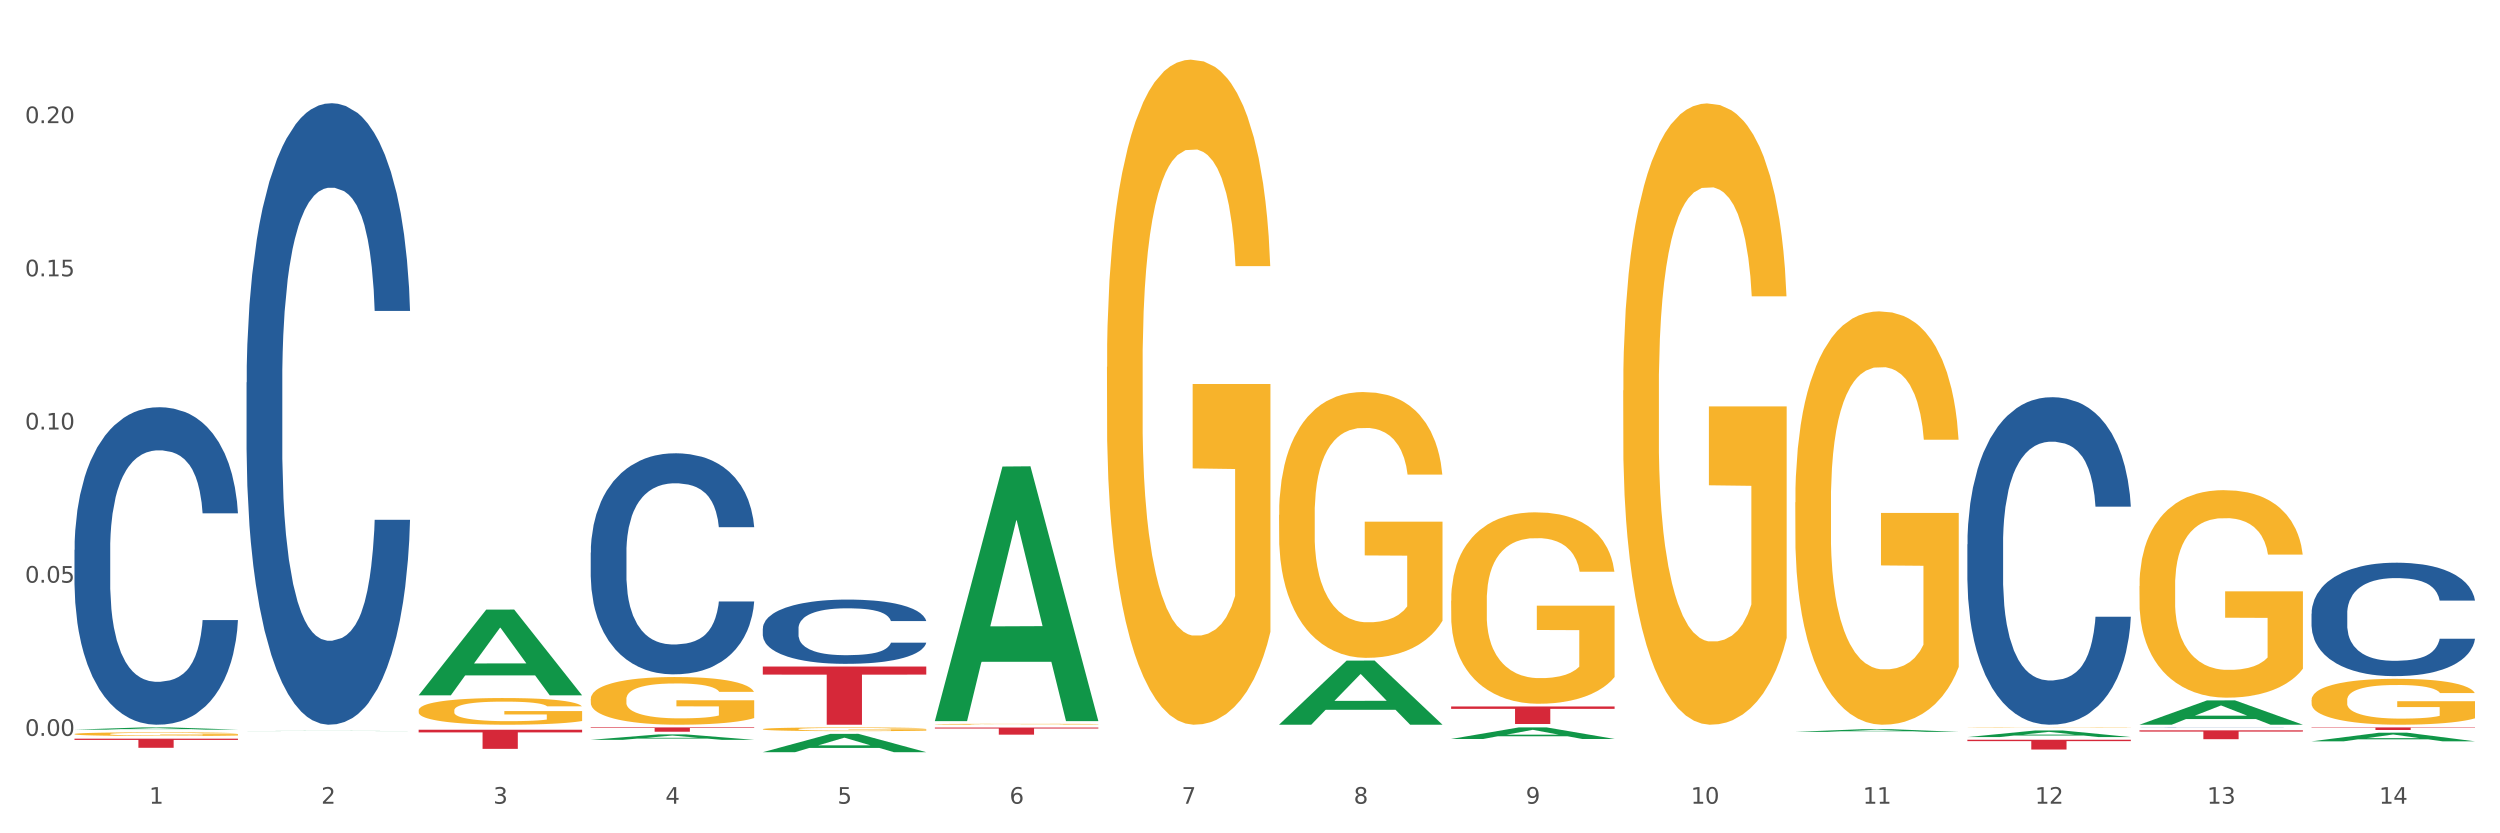 <?xml version="1.0" encoding="utf-8" standalone="no"?>
<!DOCTYPE svg PUBLIC "-//W3C//DTD SVG 1.1//EN"
  "http://www.w3.org/Graphics/SVG/1.1/DTD/svg11.dtd">
<svg xmlns:xlink="http://www.w3.org/1999/xlink" width="1080pt" height="360pt" viewBox="0 0 1080 360" xmlns="http://www.w3.org/2000/svg" version="1.1">
 <rect x="0" y="0" width="1080" height="360" fill="#333333" stroke="none"/>
 <defs>
  <style type="text/css">*{stroke-linejoin: round; stroke-linecap: butt}</style>
 </defs>
 <g id="figure_1">
  <g id="patch_1">
   <path d="M 0 360 
L 1080 360 
L 1080 0 
L 0 0 
z
" style="fill: #ffffff; stroke: #ffffff; stroke-linejoin: miter"/>
  </g>
  <g id="axes_1">
   <g id="matplotlib.axis_1">
    <g id="xtick_1">
     <g id="text_1">
      <!-- 1 -->
      <g style="fill: #4d4d4d" transform="translate(64.432 347.204) scale(0.096 -0.096)">
       <defs>
        <path id="DejaVuSans-31" d="M 794 531 
L 1825 531 
L 1825 4091 
L 703 3866 
L 703 4441 
L 1819 4666 
L 2450 4666 
L 2450 531 
L 3481 531 
L 3481 0 
L 794 0 
L 794 531 
z
" transform="scale(0.016)"/>
       </defs>
       <use xlink:href="#DejaVuSans-31"/>
      </g>
     </g>
    </g>
    <g id="xtick_2">
     <g id="text_2">
      <!-- 2 -->
      <g style="fill: #4d4d4d" transform="translate(138.771 347.204) scale(0.096 -0.096)">
       <defs>
        <path id="DejaVuSans-32" d="M 1228 531 
L 3431 531 
L 3431 0 
L 469 0 
L 469 531 
Q 828 903 1448 1529 
Q 2069 2156 2228 2338 
Q 2531 2678 2651 2914 
Q 2772 3150 2772 3378 
Q 2772 3750 2511 3984 
Q 2250 4219 1831 4219 
Q 1534 4219 1204 4116 
Q 875 4013 500 3803 
L 500 4441 
Q 881 4594 1212 4672 
Q 1544 4750 1819 4750 
Q 2544 4750 2975 4387 
Q 3406 4025 3406 3419 
Q 3406 3131 3298 2873 
Q 3191 2616 2906 2266 
Q 2828 2175 2409 1742 
Q 1991 1309 1228 531 
z
" transform="scale(0.016)"/>
       </defs>
       <use xlink:href="#DejaVuSans-32"/>
      </g>
     </g>
    </g>
    <g id="xtick_3">
     <g id="text_3">
      <!-- 3 -->
      <g style="fill: #4d4d4d" transform="translate(213.109 347.204) scale(0.096 -0.096)">
       <defs>
        <path id="DejaVuSans-33" d="M 2597 2516 
Q 3050 2419 3304 2112 
Q 3559 1806 3559 1356 
Q 3559 666 3084 287 
Q 2609 -91 1734 -91 
Q 1441 -91 1130 -33 
Q 819 25 488 141 
L 488 750 
Q 750 597 1062 519 
Q 1375 441 1716 441 
Q 2309 441 2620 675 
Q 2931 909 2931 1356 
Q 2931 1769 2642 2001 
Q 2353 2234 1838 2234 
L 1294 2234 
L 1294 2753 
L 1863 2753 
Q 2328 2753 2575 2939 
Q 2822 3125 2822 3475 
Q 2822 3834 2567 4026 
Q 2313 4219 1838 4219 
Q 1578 4219 1281 4162 
Q 984 4106 628 3988 
L 628 4550 
Q 988 4650 1302 4700 
Q 1616 4750 1894 4750 
Q 2613 4750 3031 4423 
Q 3450 4097 3450 3541 
Q 3450 3153 3228 2886 
Q 3006 2619 2597 2516 
z
" transform="scale(0.016)"/>
       </defs>
       <use xlink:href="#DejaVuSans-33"/>
      </g>
     </g>
    </g>
    <g id="xtick_4">
     <g id="text_4">
      <!-- 4 -->
      <g style="fill: #4d4d4d" transform="translate(287.448 347.204) scale(0.096 -0.096)">
       <defs>
        <path id="DejaVuSans-34" d="M 2419 4116 
L 825 1625 
L 2419 1625 
L 2419 4116 
z
M 2253 4666 
L 3047 4666 
L 3047 1625 
L 3713 1625 
L 3713 1100 
L 3047 1100 
L 3047 0 
L 2419 0 
L 2419 1100 
L 313 1100 
L 313 1709 
L 2253 4666 
z
" transform="scale(0.016)"/>
       </defs>
       <use xlink:href="#DejaVuSans-34"/>
      </g>
     </g>
    </g>
    <g id="xtick_5">
     <g id="text_5">
      <!-- 5 -->
      <g style="fill: #4d4d4d" transform="translate(361.787 347.204) scale(0.096 -0.096)">
       <defs>
        <path id="DejaVuSans-35" d="M 691 4666 
L 3169 4666 
L 3169 4134 
L 1269 4134 
L 1269 2991 
Q 1406 3038 1543 3061 
Q 1681 3084 1819 3084 
Q 2600 3084 3056 2656 
Q 3513 2228 3513 1497 
Q 3513 744 3044 326 
Q 2575 -91 1722 -91 
Q 1428 -91 1123 -41 
Q 819 9 494 109 
L 494 744 
Q 775 591 1075 516 
Q 1375 441 1709 441 
Q 2250 441 2565 725 
Q 2881 1009 2881 1497 
Q 2881 1984 2565 2268 
Q 2250 2553 1709 2553 
Q 1456 2553 1204 2497 
Q 953 2441 691 2322 
L 691 4666 
z
" transform="scale(0.016)"/>
       </defs>
       <use xlink:href="#DejaVuSans-35"/>
      </g>
     </g>
    </g>
    <g id="xtick_6">
     <g id="text_6">
      <!-- 6 -->
      <g style="fill: #4d4d4d" transform="translate(436.125 347.204) scale(0.096 -0.096)">
       <defs>
        <path id="DejaVuSans-36" d="M 2113 2584 
Q 1688 2584 1439 2293 
Q 1191 2003 1191 1497 
Q 1191 994 1439 701 
Q 1688 409 2113 409 
Q 2538 409 2786 701 
Q 3034 994 3034 1497 
Q 3034 2003 2786 2293 
Q 2538 2584 2113 2584 
z
M 3366 4563 
L 3366 3988 
Q 3128 4100 2886 4159 
Q 2644 4219 2406 4219 
Q 1781 4219 1451 3797 
Q 1122 3375 1075 2522 
Q 1259 2794 1537 2939 
Q 1816 3084 2150 3084 
Q 2853 3084 3261 2657 
Q 3669 2231 3669 1497 
Q 3669 778 3244 343 
Q 2819 -91 2113 -91 
Q 1303 -91 875 529 
Q 447 1150 447 2328 
Q 447 3434 972 4092 
Q 1497 4750 2381 4750 
Q 2619 4750 2861 4703 
Q 3103 4656 3366 4563 
z
" transform="scale(0.016)"/>
       </defs>
       <use xlink:href="#DejaVuSans-36"/>
      </g>
     </g>
    </g>
    <g id="xtick_7">
     <g id="text_7">
      <!-- 7 -->
      <g style="fill: #4d4d4d" transform="translate(510.464 347.204) scale(0.096 -0.096)">
       <defs>
        <path id="DejaVuSans-37" d="M 525 4666 
L 3525 4666 
L 3525 4397 
L 1831 0 
L 1172 0 
L 2766 4134 
L 525 4134 
L 525 4666 
z
" transform="scale(0.016)"/>
       </defs>
       <use xlink:href="#DejaVuSans-37"/>
      </g>
     </g>
    </g>
    <g id="xtick_8">
     <g id="text_8">
      <!-- 8 -->
      <g style="fill: #4d4d4d" transform="translate(584.803 347.204) scale(0.096 -0.096)">
       <defs>
        <path id="DejaVuSans-38" d="M 2034 2216 
Q 1584 2216 1326 1975 
Q 1069 1734 1069 1313 
Q 1069 891 1326 650 
Q 1584 409 2034 409 
Q 2484 409 2743 651 
Q 3003 894 3003 1313 
Q 3003 1734 2745 1975 
Q 2488 2216 2034 2216 
z
M 1403 2484 
Q 997 2584 770 2862 
Q 544 3141 544 3541 
Q 544 4100 942 4425 
Q 1341 4750 2034 4750 
Q 2731 4750 3128 4425 
Q 3525 4100 3525 3541 
Q 3525 3141 3298 2862 
Q 3072 2584 2669 2484 
Q 3125 2378 3379 2068 
Q 3634 1759 3634 1313 
Q 3634 634 3220 271 
Q 2806 -91 2034 -91 
Q 1263 -91 848 271 
Q 434 634 434 1313 
Q 434 1759 690 2068 
Q 947 2378 1403 2484 
z
M 1172 3481 
Q 1172 3119 1398 2916 
Q 1625 2713 2034 2713 
Q 2441 2713 2670 2916 
Q 2900 3119 2900 3481 
Q 2900 3844 2670 4047 
Q 2441 4250 2034 4250 
Q 1625 4250 1398 4047 
Q 1172 3844 1172 3481 
z
" transform="scale(0.016)"/>
       </defs>
       <use xlink:href="#DejaVuSans-38"/>
      </g>
     </g>
    </g>
    <g id="xtick_9">
     <g id="text_9">
      <!-- 9 -->
      <g style="fill: #4d4d4d" transform="translate(659.142 347.204) scale(0.096 -0.096)">
       <defs>
        <path id="DejaVuSans-39" d="M 703 97 
L 703 672 
Q 941 559 1184 500 
Q 1428 441 1663 441 
Q 2288 441 2617 861 
Q 2947 1281 2994 2138 
Q 2813 1869 2534 1725 
Q 2256 1581 1919 1581 
Q 1219 1581 811 2004 
Q 403 2428 403 3163 
Q 403 3881 828 4315 
Q 1253 4750 1959 4750 
Q 2769 4750 3195 4129 
Q 3622 3509 3622 2328 
Q 3622 1225 3098 567 
Q 2575 -91 1691 -91 
Q 1453 -91 1209 -44 
Q 966 3 703 97 
z
M 1959 2075 
Q 2384 2075 2632 2365 
Q 2881 2656 2881 3163 
Q 2881 3666 2632 3958 
Q 2384 4250 1959 4250 
Q 1534 4250 1286 3958 
Q 1038 3666 1038 3163 
Q 1038 2656 1286 2365 
Q 1534 2075 1959 2075 
z
" transform="scale(0.016)"/>
       </defs>
       <use xlink:href="#DejaVuSans-39"/>
      </g>
     </g>
    </g>
    <g id="xtick_10">
     <g id="text_10">
      <!-- 10 -->
      <g style="fill: #4d4d4d" transform="translate(730.426 347.204) scale(0.096 -0.096)">
       <defs>
        <path id="DejaVuSans-30" d="M 2034 4250 
Q 1547 4250 1301 3770 
Q 1056 3291 1056 2328 
Q 1056 1369 1301 889 
Q 1547 409 2034 409 
Q 2525 409 2770 889 
Q 3016 1369 3016 2328 
Q 3016 3291 2770 3770 
Q 2525 4250 2034 4250 
z
M 2034 4750 
Q 2819 4750 3233 4129 
Q 3647 3509 3647 2328 
Q 3647 1150 3233 529 
Q 2819 -91 2034 -91 
Q 1250 -91 836 529 
Q 422 1150 422 2328 
Q 422 3509 836 4129 
Q 1250 4750 2034 4750 
z
" transform="scale(0.016)"/>
       </defs>
       <use xlink:href="#DejaVuSans-31"/>
       <use xlink:href="#DejaVuSans-30" transform="translate(63.623 0)"/>
      </g>
     </g>
    </g>
    <g id="xtick_11">
     <g id="text_11">
      <!-- 11 -->
      <g style="fill: #4d4d4d" transform="translate(804.765 347.204) scale(0.096 -0.096)">
       <use xlink:href="#DejaVuSans-31"/>
       <use xlink:href="#DejaVuSans-31" transform="translate(63.623 0)"/>
      </g>
     </g>
    </g>
    <g id="xtick_12">
     <g id="text_12">
      <!-- 12 -->
      <g style="fill: #4d4d4d" transform="translate(879.104 347.204) scale(0.096 -0.096)">
       <use xlink:href="#DejaVuSans-31"/>
       <use xlink:href="#DejaVuSans-32" transform="translate(63.623 0)"/>
      </g>
     </g>
    </g>
    <g id="xtick_13">
     <g id="text_13">
      <!-- 13 -->
      <g style="fill: #4d4d4d" transform="translate(953.442 347.204) scale(0.096 -0.096)">
       <use xlink:href="#DejaVuSans-31"/>
       <use xlink:href="#DejaVuSans-33" transform="translate(63.623 0)"/>
      </g>
     </g>
    </g>
    <g id="xtick_14">
     <g id="text_14">
      <!-- 14 -->
      <g style="fill: #4d4d4d" transform="translate(1027.781 347.204) scale(0.096 -0.096)">
       <use xlink:href="#DejaVuSans-31"/>
       <use xlink:href="#DejaVuSans-34" transform="translate(63.623 0)"/>
      </g>
     </g>
    </g>
    <g id="xtick_15"/>
    <g id="xtick_16"/>
    <g id="xtick_17"/>
    <g id="xtick_18"/>
    <g id="xtick_19"/>
    <g id="xtick_20"/>
    <g id="xtick_21"/>
    <g id="xtick_22"/>
    <g id="xtick_23"/>
    <g id="xtick_24"/>
    <g id="xtick_25"/>
    <g id="xtick_26"/>
    <g id="xtick_27"/>
   </g>
   <g id="matplotlib.axis_2">
    <g id="ytick_1">
     <g id="text_15">
      <!-- 0.00 -->
      <g style="fill: #4d4d4d" transform="translate(10.8 317.887) scale(0.096 -0.096)">
       <defs>
        <path id="DejaVuSans-2e" d="M 684 794 
L 1344 794 
L 1344 0 
L 684 0 
L 684 794 
z
" transform="scale(0.016)"/>
       </defs>
       <use xlink:href="#DejaVuSans-30"/>
       <use xlink:href="#DejaVuSans-2e" transform="translate(63.623 0)"/>
       <use xlink:href="#DejaVuSans-30" transform="translate(95.41 0)"/>
       <use xlink:href="#DejaVuSans-30" transform="translate(159.033 0)"/>
      </g>
     </g>
    </g>
    <g id="ytick_2">
     <g id="text_16">
      <!-- 0.05 -->
      <g style="fill: #4d4d4d" transform="translate(10.8 251.716) scale(0.096 -0.096)">
       <use xlink:href="#DejaVuSans-30"/>
       <use xlink:href="#DejaVuSans-2e" transform="translate(63.623 0)"/>
       <use xlink:href="#DejaVuSans-30" transform="translate(95.41 0)"/>
       <use xlink:href="#DejaVuSans-35" transform="translate(159.033 0)"/>
      </g>
     </g>
    </g>
    <g id="ytick_3">
     <g id="text_17">
      <!-- 0.10 -->
      <g style="fill: #4d4d4d" transform="translate(10.8 185.545) scale(0.096 -0.096)">
       <use xlink:href="#DejaVuSans-30"/>
       <use xlink:href="#DejaVuSans-2e" transform="translate(63.623 0)"/>
       <use xlink:href="#DejaVuSans-31" transform="translate(95.41 0)"/>
       <use xlink:href="#DejaVuSans-30" transform="translate(159.033 0)"/>
      </g>
     </g>
    </g>
    <g id="ytick_4">
     <g id="text_18">
      <!-- 0.15 -->
      <g style="fill: #4d4d4d" transform="translate(10.8 119.374) scale(0.096 -0.096)">
       <use xlink:href="#DejaVuSans-30"/>
       <use xlink:href="#DejaVuSans-2e" transform="translate(63.623 0)"/>
       <use xlink:href="#DejaVuSans-31" transform="translate(95.41 0)"/>
       <use xlink:href="#DejaVuSans-35" transform="translate(159.033 0)"/>
      </g>
     </g>
    </g>
    <g id="ytick_5">
     <g id="text_19">
      <!-- 0.20 -->
      <g style="fill: #4d4d4d" transform="translate(10.8 53.203) scale(0.096 -0.096)">
       <use xlink:href="#DejaVuSans-30"/>
       <use xlink:href="#DejaVuSans-2e" transform="translate(63.623 0)"/>
       <use xlink:href="#DejaVuSans-32" transform="translate(95.41 0)"/>
       <use xlink:href="#DejaVuSans-30" transform="translate(159.033 0)"/>
      </g>
     </g>
    </g>
    <g id="ytick_6"/>
    <g id="ytick_7"/>
    <g id="ytick_8"/>
    <g id="ytick_9"/>
    <g id="ytick_10"/>
   </g>
   <g id="PolyCollection_1">
    <path d="M 32.175 315.208 
L 32.248 315.207 
L 61.37 314.241 
L 73.456 314.24 
L 102.797 315.21 
L 88.818 315.21 
L 82.484 314.984 
L 52.415 314.984 
L 52.197 314.988 
L 46.081 315.21 
L 32.175 315.21 
L 32.175 315.208 
L 56.201 314.849 
L 78.698 314.848 
L 67.559 314.447 
L 67.413 314.445 
L 67.267 314.447 
L 56.128 314.848 
L 56.201 314.849 
L 32.175 315.208 
z
" clip-path="url(#pc8dd868b70)" style="fill: #109648"/>
    <path d="M 849.901 319.574 
L 920.523 319.574 
L 920.523 320.161 
L 892.742 320.165 
L 892.742 323.797 
L 877.514 323.797 
L 877.514 320.165 
L 849.901 320.161 
L 849.901 319.578 
L 849.901 319.574 
z
" clip-path="url(#pc8dd868b70)" style="fill: #d62839"/>
    <path d="M 626.885 305.18 
L 697.506 305.18 
L 697.506 306.235 
L 669.726 306.242 
L 669.726 312.773 
L 654.497 312.773 
L 654.497 306.242 
L 626.885 306.235 
L 626.885 305.187 
L 626.885 305.18 
z
" clip-path="url(#pc8dd868b70)" style="fill: #d62839"/>
    <path d="M 403.869 314.301 
L 474.49 314.301 
L 474.49 314.729 
L 446.71 314.732 
L 446.71 317.379 
L 431.481 317.379 
L 431.481 314.732 
L 403.869 314.729 
L 403.869 314.304 
L 403.869 314.301 
z
" clip-path="url(#pc8dd868b70)" style="fill: #d62839"/>
    <path d="M 329.53 287.94 
L 400.152 287.94 
L 400.152 291.434 
L 372.371 291.458 
L 372.371 313.086 
L 357.143 313.086 
L 357.143 291.458 
L 329.53 291.434 
L 329.53 287.963 
L 329.53 287.94 
z
" clip-path="url(#pc8dd868b70)" style="fill: #d62839"/>
    <path d="M 255.191 314.24 
L 325.813 314.24 
L 325.813 314.499 
L 298.033 314.501 
L 298.033 316.107 
L 282.804 316.107 
L 282.804 314.501 
L 255.191 314.499 
L 255.191 314.241 
L 255.191 314.24 
z
" clip-path="url(#pc8dd868b70)" style="fill: #d62839"/>
    <path d="M 180.852 306.879 
L 180.936 306.869 
L 180.936 306.49 
L 181.103 306.163 
L 181.936 305.373 
L 183.187 304.719 
L 184.104 304.372 
L 185.021 304.087 
L 186.105 303.803 
L 187.439 303.507 
L 189.857 303.075 
L 191.358 302.854 
L 193.192 302.622 
L 196.528 302.285 
L 198.946 302.095 
L 201.447 301.937 
L 205.533 301.748 
L 208.201 301.663 
L 211.036 301.6 
L 214.454 301.558 
L 217.039 301.548 
L 222.709 301.579 
L 227.545 301.674 
L 229.879 301.748 
L 232.881 301.874 
L 234.465 301.958 
L 237.05 302.127 
L 239.718 302.348 
L 241.552 302.538 
L 244.304 302.896 
L 246.388 303.255 
L 248.306 303.697 
L 249.306 304.003 
L 250.057 304.287 
L 250.724 304.614 
L 251.391 305.13 
L 236.383 305.13 
L 235.799 304.761 
L 234.882 304.414 
L 233.548 304.076 
L 232.38 303.866 
L 230.379 303.602 
L 228.545 303.434 
L 226.627 303.307 
L 224.293 303.202 
L 222.458 303.149 
L 219.874 303.107 
L 214.788 303.118 
L 211.369 303.202 
L 209.034 303.307 
L 207.534 303.402 
L 206.2 303.507 
L 204.699 303.655 
L 202.948 303.876 
L 201.697 304.076 
L 200.446 304.329 
L 199.446 304.582 
L 198.529 304.877 
L 197.778 305.193 
L 197.195 305.52 
L 196.694 305.921 
L 196.277 306.584 
L 196.277 308.028 
L 196.444 308.355 
L 196.861 308.787 
L 197.361 309.113 
L 198.195 309.503 
L 198.946 309.767 
L 200.363 310.146 
L 201.947 310.462 
L 203.198 310.662 
L 204.449 310.831 
L 206.616 311.063 
L 209.034 311.252 
L 211.119 311.368 
L 213.954 311.474 
L 215.871 311.516 
L 217.539 311.537 
L 221.625 311.537 
L 224.543 311.505 
L 227.795 311.431 
L 230.296 311.337 
L 232.38 311.221 
L 234.715 311.031 
L 236.216 310.852 
L 236.216 308.65 
L 217.873 308.639 
L 217.873 307.174 
L 251.474 307.174 
L 251.474 311.474 
L 250.057 311.695 
L 248.473 311.895 
L 246.805 312.074 
L 244.304 312.296 
L 241.302 312.506 
L 238.634 312.654 
L 235.799 312.78 
L 232.464 312.896 
L 228.128 313.002 
L 225.46 313.044 
L 222.125 313.075 
L 218.206 313.086 
L 214.788 313.065 
L 211.452 313.012 
L 207.951 312.917 
L 204.532 312.78 
L 201.947 312.643 
L 199.362 312.475 
L 196.611 312.253 
L 194.443 312.043 
L 192.776 311.853 
L 190.941 311.611 
L 188.94 311.294 
L 187.439 311.01 
L 186.105 310.715 
L 184.688 310.336 
L 183.687 310.009 
L 182.687 309.598 
L 182.103 309.292 
L 181.436 308.818 
L 180.936 308.154 
L 180.852 306.879 
z
" clip-path="url(#pc8dd868b70)" style="fill: #f7b32b"/>
    <path d="M 32.175 319.11 
L 102.797 319.11 
L 102.797 319.656 
L 75.017 319.66 
L 75.017 323.043 
L 59.788 323.043 
L 59.788 319.66 
L 32.175 319.656 
L 32.175 319.113 
L 32.175 319.11 
z
" clip-path="url(#pc8dd868b70)" style="fill: #d62839"/>
    <path d="M 32.175 237.548 
L 32.258 237.423 
L 32.258 233.915 
L 32.509 229.155 
L 33.427 220.386 
L 34.596 213.747 
L 36.599 205.98 
L 37.684 202.723 
L 39.104 199.09 
L 42.025 193.202 
L 45.364 188.192 
L 47.702 185.436 
L 49.455 183.682 
L 53.378 180.55 
L 55.632 179.172 
L 57.969 178.045 
L 59.973 177.293 
L 63.312 176.416 
L 65.983 176.04 
L 69.072 175.915 
L 71.66 176.04 
L 75.082 176.541 
L 80.091 178.045 
L 82.011 178.922 
L 84.599 180.425 
L 87.27 182.429 
L 89.44 184.433 
L 91.945 187.315 
L 94.533 191.073 
L 97.037 195.833 
L 98.79 200.217 
L 100.209 204.852 
L 101.461 210.49 
L 102.379 216.628 
L 102.797 221.764 
L 87.52 221.764 
L 87.103 217.129 
L 86.268 212.118 
L 85.434 208.736 
L 84.515 205.98 
L 83.096 202.848 
L 81.844 200.844 
L 79.757 198.464 
L 77.837 196.96 
L 76.251 196.084 
L 74.331 195.332 
L 70.241 194.58 
L 67.319 194.58 
L 65.482 194.831 
L 63.229 195.457 
L 61.309 196.334 
L 59.055 197.837 
L 57.302 199.466 
L 55.549 201.595 
L 54.547 203.099 
L 53.044 205.855 
L 52.043 208.109 
L 50.707 211.993 
L 49.956 214.749 
L 48.62 221.889 
L 48.036 227.151 
L 47.785 230.783 
L 47.618 234.792 
L 47.618 254.334 
L 48.119 263.103 
L 48.537 266.861 
L 49.204 271.12 
L 50.457 276.632 
L 52.293 282.019 
L 54.213 285.902 
L 55.799 288.282 
L 57.302 290.036 
L 58.804 291.414 
L 60.641 292.667 
L 62.143 293.418 
L 64.397 294.17 
L 67.069 294.546 
L 69.155 294.546 
L 73.413 293.919 
L 75.333 293.293 
L 77.169 292.416 
L 79.173 291.038 
L 80.759 289.535 
L 81.677 288.408 
L 83.18 286.027 
L 84.348 283.522 
L 85.35 280.641 
L 86.018 278.135 
L 86.769 274.377 
L 87.353 270.118 
L 87.52 267.863 
L 102.797 267.863 
L 102.463 272.373 
L 101.879 276.757 
L 100.71 282.645 
L 99.792 286.027 
L 98.372 290.161 
L 96.87 293.669 
L 94.783 297.552 
L 92.863 300.434 
L 90.86 302.939 
L 88.689 305.194 
L 84.766 308.326 
L 83.347 309.202 
L 80.341 310.706 
L 78.004 311.583 
L 74.581 312.459 
L 71.075 312.961 
L 67.402 313.086 
L 64.147 312.835 
L 60.557 312.084 
L 58.303 311.332 
L 55.799 310.205 
L 52.877 308.451 
L 50.123 306.321 
L 47.535 303.816 
L 45.114 300.935 
L 42.86 297.678 
L 39.938 292.291 
L 37.768 287.03 
L 36.182 282.144 
L 35.097 278.01 
L 34.011 272.749 
L 33.427 269.116 
L 32.509 260.347 
L 32.175 252.205 
L 32.175 237.548 
z
" clip-path="url(#pc8dd868b70)" style="fill: #255c99"/>
    <path d="M 106.514 165.227 
L 106.597 164.982 
L 106.597 158.116 
L 106.848 148.798 
L 107.766 131.634 
L 108.935 118.638 
L 110.938 103.436 
L 112.023 97.06 
L 113.442 89.949 
L 116.364 78.425 
L 119.703 68.616 
L 122.04 63.222 
L 123.794 59.789 
L 127.717 53.659 
L 129.971 50.962 
L 132.308 48.755 
L 134.312 47.284 
L 137.651 45.567 
L 140.322 44.832 
L 143.411 44.586 
L 145.998 44.832 
L 149.421 45.812 
L 154.43 48.755 
L 156.35 50.471 
L 158.937 53.414 
L 161.609 57.337 
L 163.779 61.26 
L 166.283 66.9 
L 168.871 74.256 
L 171.376 83.574 
L 173.129 92.156 
L 174.548 101.229 
L 175.8 112.263 
L 176.718 124.278 
L 177.135 134.331 
L 161.859 134.331 
L 161.442 125.259 
L 160.607 115.451 
L 159.772 108.83 
L 158.854 103.436 
L 157.435 97.305 
L 156.183 93.382 
L 154.096 88.723 
L 152.176 85.781 
L 150.59 84.064 
L 148.67 82.593 
L 144.579 81.122 
L 141.658 81.122 
L 139.821 81.612 
L 137.567 82.838 
L 135.647 84.555 
L 133.393 87.497 
L 131.64 90.685 
L 129.887 94.853 
L 128.886 97.796 
L 127.383 103.19 
L 126.381 107.604 
L 125.046 115.205 
L 124.294 120.6 
L 122.959 134.577 
L 122.374 144.875 
L 122.124 151.986 
L 121.957 159.833 
L 121.957 198.085 
L 122.458 215.249 
L 122.875 222.605 
L 123.543 230.942 
L 124.795 241.731 
L 126.632 252.275 
L 128.552 259.876 
L 130.138 264.535 
L 131.64 267.968 
L 133.143 270.665 
L 134.979 273.117 
L 136.482 274.589 
L 138.736 276.06 
L 141.407 276.795 
L 143.494 276.795 
L 147.751 275.569 
L 149.671 274.343 
L 151.508 272.627 
L 153.511 269.93 
L 155.097 266.987 
L 156.016 264.78 
L 157.518 260.122 
L 158.687 255.217 
L 159.689 249.578 
L 160.357 244.674 
L 161.108 237.317 
L 161.692 228.981 
L 161.859 224.567 
L 177.135 224.567 
L 176.802 233.394 
L 176.217 241.976 
L 175.049 253.501 
L 174.13 260.122 
L 172.711 268.213 
L 171.209 275.079 
L 169.122 282.68 
L 167.202 288.32 
L 165.198 293.224 
L 163.028 297.638 
L 159.104 303.768 
L 157.685 305.484 
L 154.68 308.427 
L 152.343 310.143 
L 148.92 311.86 
L 145.414 312.841 
L 141.741 313.086 
L 138.486 312.595 
L 134.896 311.124 
L 132.642 309.653 
L 130.138 307.446 
L 127.216 304.013 
L 124.461 299.845 
L 121.874 294.941 
L 119.453 289.301 
L 117.199 282.926 
L 114.277 272.382 
L 112.107 262.083 
L 110.521 252.52 
L 109.435 244.428 
L 108.35 234.13 
L 107.766 227.019 
L 106.848 209.855 
L 106.514 193.916 
L 106.514 165.227 
z
" clip-path="url(#pc8dd868b70)" style="fill: #255c99"/>
    <path d="M 255.191 238.726 
L 255.275 238.639 
L 255.275 236.197 
L 255.525 232.882 
L 256.443 226.777 
L 257.612 222.154 
L 259.615 216.746 
L 260.701 214.478 
L 262.12 211.949 
L 265.041 207.849 
L 268.381 204.36 
L 270.718 202.442 
L 272.471 201.22 
L 276.394 199.04 
L 278.648 198.08 
L 280.986 197.295 
L 282.989 196.772 
L 286.328 196.162 
L 288.999 195.9 
L 292.088 195.813 
L 294.676 195.9 
L 298.098 196.249 
L 303.107 197.295 
L 305.027 197.906 
L 307.615 198.953 
L 310.286 200.348 
L 312.457 201.744 
L 314.961 203.75 
L 317.549 206.367 
L 320.053 209.681 
L 321.806 212.734 
L 323.225 215.961 
L 324.477 219.886 
L 325.396 224.16 
L 325.813 227.736 
L 310.537 227.736 
L 310.119 224.509 
L 309.284 221.02 
L 308.45 218.665 
L 307.531 216.746 
L 306.112 214.566 
L 304.86 213.17 
L 302.773 211.513 
L 300.853 210.466 
L 299.267 209.855 
L 297.347 209.332 
L 293.257 208.809 
L 290.335 208.809 
L 288.499 208.983 
L 286.245 209.419 
L 284.325 210.03 
L 282.071 211.077 
L 280.318 212.21 
L 278.565 213.693 
L 277.563 214.74 
L 276.06 216.659 
L 275.059 218.229 
L 273.723 220.933 
L 272.972 222.852 
L 271.636 227.823 
L 271.052 231.487 
L 270.801 234.016 
L 270.634 236.807 
L 270.634 250.414 
L 271.135 256.52 
L 271.553 259.136 
L 272.22 262.102 
L 273.473 265.94 
L 275.309 269.69 
L 277.229 272.394 
L 278.815 274.051 
L 280.318 275.273 
L 281.82 276.232 
L 283.657 277.104 
L 285.159 277.628 
L 287.413 278.151 
L 290.085 278.413 
L 292.172 278.413 
L 296.429 277.976 
L 298.349 277.54 
L 300.185 276.93 
L 302.189 275.97 
L 303.775 274.924 
L 304.693 274.139 
L 306.196 272.481 
L 307.364 270.737 
L 308.366 268.731 
L 309.034 266.986 
L 309.785 264.37 
L 310.37 261.404 
L 310.537 259.834 
L 325.813 259.834 
L 325.479 262.974 
L 324.895 266.027 
L 323.726 270.126 
L 322.808 272.481 
L 321.389 275.36 
L 319.886 277.802 
L 317.799 280.506 
L 315.879 282.512 
L 313.876 284.256 
L 311.705 285.826 
L 307.782 288.007 
L 306.363 288.618 
L 303.358 289.664 
L 301.02 290.275 
L 297.598 290.885 
L 294.092 291.234 
L 290.419 291.321 
L 287.163 291.147 
L 283.573 290.624 
L 281.32 290.1 
L 278.815 289.315 
L 275.893 288.094 
L 273.139 286.611 
L 270.551 284.867 
L 268.13 282.861 
L 265.876 280.593 
L 262.955 276.843 
L 260.784 273.179 
L 259.198 269.777 
L 258.113 266.899 
L 257.028 263.236 
L 256.443 260.706 
L 255.525 254.601 
L 255.191 248.931 
L 255.191 238.726 
z
" clip-path="url(#pc8dd868b70)" style="fill: #255c99"/>
    <path d="M 329.53 271.494 
L 329.613 271.468 
L 329.613 270.758 
L 329.864 269.795 
L 330.782 268.019 
L 331.951 266.675 
L 333.954 265.103 
L 335.039 264.444 
L 336.458 263.708 
L 339.38 262.516 
L 342.719 261.502 
L 345.057 260.944 
L 346.81 260.589 
L 350.733 259.955 
L 352.987 259.676 
L 355.324 259.448 
L 357.328 259.295 
L 360.667 259.118 
L 363.338 259.042 
L 366.427 259.017 
L 369.015 259.042 
L 372.437 259.143 
L 377.446 259.448 
L 379.366 259.625 
L 381.954 259.929 
L 384.625 260.335 
L 386.795 260.741 
L 389.3 261.324 
L 391.887 262.085 
L 394.392 263.049 
L 396.145 263.936 
L 397.564 264.875 
L 398.816 266.016 
L 399.734 267.259 
L 400.152 268.298 
L 384.875 268.298 
L 384.458 267.36 
L 383.623 266.346 
L 382.788 265.661 
L 381.87 265.103 
L 380.451 264.469 
L 379.199 264.063 
L 377.112 263.581 
L 375.192 263.277 
L 373.606 263.099 
L 371.686 262.947 
L 367.595 262.795 
L 364.674 262.795 
L 362.837 262.846 
L 360.583 262.973 
L 358.663 263.15 
L 356.41 263.455 
L 354.656 263.784 
L 352.903 264.215 
L 351.902 264.52 
L 350.399 265.078 
L 349.397 265.534 
L 348.062 266.32 
L 347.31 266.878 
L 345.975 268.324 
L 345.391 269.389 
L 345.14 270.124 
L 344.973 270.936 
L 344.973 274.892 
L 345.474 276.667 
L 345.891 277.428 
L 346.559 278.29 
L 347.811 279.406 
L 349.648 280.497 
L 351.568 281.283 
L 353.154 281.765 
L 354.656 282.12 
L 356.159 282.399 
L 357.996 282.652 
L 359.498 282.804 
L 361.752 282.956 
L 364.423 283.033 
L 366.51 283.033 
L 370.768 282.906 
L 372.688 282.779 
L 374.524 282.601 
L 376.528 282.322 
L 378.114 282.018 
L 379.032 281.79 
L 380.534 281.308 
L 381.703 280.801 
L 382.705 280.218 
L 383.373 279.71 
L 384.124 278.95 
L 384.708 278.087 
L 384.875 277.631 
L 400.152 277.631 
L 399.818 278.544 
L 399.233 279.431 
L 398.065 280.623 
L 397.146 281.308 
L 395.727 282.145 
L 394.225 282.855 
L 392.138 283.641 
L 390.218 284.224 
L 388.214 284.732 
L 386.044 285.188 
L 382.121 285.822 
L 380.701 286 
L 377.696 286.304 
L 375.359 286.481 
L 371.936 286.659 
L 368.43 286.76 
L 364.757 286.786 
L 361.502 286.735 
L 357.912 286.583 
L 355.658 286.431 
L 353.154 286.203 
L 350.232 285.847 
L 347.477 285.416 
L 344.89 284.909 
L 342.469 284.326 
L 340.215 283.667 
L 337.293 282.576 
L 335.123 281.511 
L 333.537 280.522 
L 332.452 279.685 
L 331.366 278.62 
L 330.782 277.884 
L 329.864 276.109 
L 329.53 274.461 
L 329.53 271.494 
z
" clip-path="url(#pc8dd868b70)" style="fill: #255c99"/>
    <path d="M 849.901 235.165 
L 849.984 235.035 
L 849.984 231.417 
L 850.235 226.507 
L 851.153 217.461 
L 852.322 210.612 
L 854.325 202.601 
L 855.41 199.241 
L 856.829 195.493 
L 859.751 189.42 
L 863.09 184.251 
L 865.428 181.408 
L 867.181 179.599 
L 871.104 176.368 
L 873.358 174.947 
L 875.695 173.784 
L 877.699 173.009 
L 881.038 172.104 
L 883.709 171.716 
L 886.798 171.587 
L 889.386 171.716 
L 892.808 172.233 
L 897.817 173.784 
L 899.737 174.688 
L 902.325 176.239 
L 904.996 178.307 
L 907.166 180.374 
L 909.671 183.346 
L 912.258 187.223 
L 914.763 192.134 
L 916.516 196.656 
L 917.935 201.438 
L 919.187 207.253 
L 920.105 213.584 
L 920.523 218.883 
L 905.246 218.883 
L 904.829 214.101 
L 903.994 208.932 
L 903.159 205.443 
L 902.241 202.601 
L 900.822 199.37 
L 899.57 197.302 
L 897.483 194.847 
L 895.563 193.297 
L 893.977 192.392 
L 892.057 191.617 
L 887.966 190.841 
L 885.045 190.841 
L 883.208 191.1 
L 880.954 191.746 
L 879.034 192.65 
L 876.78 194.201 
L 875.027 195.881 
L 873.274 198.078 
L 872.273 199.628 
L 870.77 202.471 
L 869.768 204.797 
L 868.433 208.803 
L 867.681 211.646 
L 866.346 219.012 
L 865.761 224.439 
L 865.511 228.187 
L 865.344 232.322 
L 865.344 252.48 
L 865.845 261.526 
L 866.262 265.403 
L 866.93 269.796 
L 868.182 275.482 
L 870.019 281.039 
L 871.939 285.045 
L 873.525 287.5 
L 875.027 289.309 
L 876.53 290.73 
L 878.367 292.023 
L 879.869 292.798 
L 882.123 293.573 
L 884.794 293.961 
L 886.881 293.961 
L 891.139 293.315 
L 893.059 292.669 
L 894.895 291.764 
L 896.899 290.343 
L 898.485 288.792 
L 899.403 287.629 
L 900.905 285.174 
L 902.074 282.589 
L 903.076 279.617 
L 903.744 277.033 
L 904.495 273.156 
L 905.079 268.762 
L 905.246 266.436 
L 920.523 266.436 
L 920.189 271.088 
L 919.604 275.611 
L 918.436 281.685 
L 917.517 285.174 
L 916.098 289.438 
L 914.596 293.056 
L 912.509 297.062 
L 910.589 300.034 
L 908.585 302.619 
L 906.415 304.945 
L 902.491 308.175 
L 901.072 309.08 
L 898.067 310.631 
L 895.73 311.535 
L 892.307 312.44 
L 888.801 312.957 
L 885.128 313.086 
L 881.873 312.827 
L 878.283 312.052 
L 876.029 311.277 
L 873.525 310.114 
L 870.603 308.305 
L 867.848 306.108 
L 865.261 303.523 
L 862.84 300.551 
L 860.586 297.191 
L 857.664 291.635 
L 855.494 286.208 
L 853.908 281.168 
L 852.823 276.904 
L 851.737 271.476 
L 851.153 267.729 
L 850.235 258.683 
L 849.901 250.284 
L 849.901 235.165 
z
" clip-path="url(#pc8dd868b70)" style="fill: #255c99"/>
    <path d="M 924.24 314.29 
L 924.323 314.29 
L 924.323 314.287 
L 924.573 314.283 
L 925.492 314.276 
L 926.66 314.27 
L 928.664 314.264 
L 929.749 314.261 
L 931.168 314.259 
L 934.09 314.254 
L 937.429 314.25 
L 939.766 314.247 
L 941.519 314.246 
L 945.443 314.244 
L 947.697 314.242 
L 950.034 314.241 
L 952.037 314.241 
L 955.377 314.24 
L 958.048 314.24 
L 961.136 314.24 
L 963.724 314.24 
L 967.147 314.24 
L 972.155 314.241 
L 974.075 314.242 
L 976.663 314.243 
L 979.335 314.245 
L 981.505 314.247 
L 984.009 314.249 
L 986.597 314.252 
L 989.101 314.256 
L 990.854 314.259 
L 992.273 314.263 
L 993.526 314.268 
L 994.444 314.273 
L 994.861 314.277 
L 979.585 314.277 
L 979.168 314.273 
L 978.333 314.269 
L 977.498 314.266 
L 976.58 314.264 
L 975.161 314.262 
L 973.908 314.26 
L 971.822 314.258 
L 969.902 314.257 
L 968.316 314.256 
L 966.396 314.255 
L 962.305 314.255 
L 959.383 314.255 
L 957.547 314.255 
L 955.293 314.256 
L 953.373 314.256 
L 951.119 314.258 
L 949.366 314.259 
L 947.613 314.261 
L 946.611 314.262 
L 945.109 314.264 
L 944.107 314.266 
L 942.771 314.269 
L 942.02 314.271 
L 940.685 314.277 
L 940.1 314.281 
L 939.85 314.284 
L 939.683 314.287 
L 939.683 314.303 
L 940.184 314.31 
L 940.601 314.313 
L 941.269 314.317 
L 942.521 314.321 
L 944.358 314.326 
L 946.278 314.329 
L 947.864 314.331 
L 949.366 314.332 
L 950.869 314.333 
L 952.705 314.334 
L 954.208 314.335 
L 956.462 314.336 
L 959.133 314.336 
L 961.22 314.336 
L 965.477 314.335 
L 967.397 314.335 
L 969.234 314.334 
L 971.237 314.333 
L 972.823 314.332 
L 973.742 314.331 
L 975.244 314.329 
L 976.413 314.327 
L 977.415 314.325 
L 978.082 314.323 
L 978.834 314.32 
L 979.418 314.316 
L 979.585 314.314 
L 994.861 314.314 
L 994.527 314.318 
L 993.943 314.321 
L 992.774 314.326 
L 991.856 314.329 
L 990.437 314.332 
L 988.934 314.335 
L 986.847 314.338 
L 984.927 314.341 
L 982.924 314.343 
L 980.754 314.345 
L 976.83 314.347 
L 975.411 314.348 
L 972.406 314.349 
L 970.069 314.35 
L 966.646 314.35 
L 963.14 314.351 
L 959.467 314.351 
L 956.211 314.351 
L 952.622 314.35 
L 950.368 314.35 
L 947.864 314.349 
L 944.942 314.347 
L 942.187 314.345 
L 939.599 314.343 
L 937.178 314.341 
L 934.925 314.338 
L 932.003 314.334 
L 929.832 314.33 
L 928.246 314.326 
L 927.161 314.323 
L 926.076 314.318 
L 925.492 314.315 
L 924.573 314.308 
L 924.24 314.302 
L 924.24 314.29 
z
" clip-path="url(#pc8dd868b70)" style="fill: #255c99"/>
    <path d="M 998.578 265.102 
L 998.662 265.057 
L 998.662 263.804 
L 998.912 262.103 
L 999.83 258.97 
L 1000.999 256.598 
L 1003.003 253.822 
L 1004.088 252.659 
L 1005.507 251.361 
L 1008.429 249.257 
L 1011.768 247.467 
L 1014.105 246.482 
L 1015.858 245.855 
L 1019.781 244.736 
L 1022.035 244.244 
L 1024.373 243.841 
L 1026.376 243.572 
L 1029.715 243.259 
L 1032.387 243.125 
L 1035.475 243.08 
L 1038.063 243.125 
L 1041.486 243.304 
L 1046.494 243.841 
L 1048.414 244.154 
L 1051.002 244.691 
L 1053.673 245.408 
L 1055.844 246.124 
L 1058.348 247.153 
L 1060.936 248.496 
L 1063.44 250.197 
L 1065.193 251.764 
L 1066.612 253.42 
L 1067.864 255.434 
L 1068.783 257.627 
L 1069.2 259.462 
L 1053.924 259.462 
L 1053.506 257.806 
L 1052.671 256.016 
L 1051.837 254.807 
L 1050.918 253.822 
L 1049.499 252.703 
L 1048.247 251.987 
L 1046.16 251.137 
L 1044.24 250.6 
L 1042.654 250.286 
L 1040.734 250.018 
L 1036.644 249.749 
L 1033.722 249.749 
L 1031.886 249.839 
L 1029.632 250.063 
L 1027.712 250.376 
L 1025.458 250.913 
L 1023.705 251.495 
L 1021.952 252.256 
L 1020.95 252.793 
L 1019.448 253.778 
L 1018.446 254.583 
L 1017.11 255.971 
L 1016.359 256.956 
L 1015.023 259.507 
L 1014.439 261.387 
L 1014.188 262.685 
L 1014.022 264.117 
L 1014.022 271.1 
L 1014.522 274.233 
L 1014.94 275.576 
L 1015.608 277.098 
L 1016.86 279.067 
L 1018.696 280.992 
L 1020.616 282.379 
L 1022.202 283.23 
L 1023.705 283.856 
L 1025.207 284.349 
L 1027.044 284.796 
L 1028.547 285.065 
L 1030.8 285.333 
L 1033.472 285.468 
L 1035.559 285.468 
L 1039.816 285.244 
L 1041.736 285.02 
L 1043.572 284.707 
L 1045.576 284.214 
L 1047.162 283.677 
L 1048.08 283.274 
L 1049.583 282.424 
L 1050.752 281.529 
L 1051.753 280.499 
L 1052.421 279.604 
L 1053.172 278.261 
L 1053.757 276.74 
L 1053.924 275.934 
L 1069.2 275.934 
L 1068.866 277.545 
L 1068.282 279.112 
L 1067.113 281.216 
L 1066.195 282.424 
L 1064.776 283.901 
L 1063.273 285.154 
L 1061.186 286.542 
L 1059.266 287.571 
L 1057.263 288.467 
L 1055.092 289.272 
L 1051.169 290.391 
L 1049.75 290.705 
L 1046.745 291.242 
L 1044.407 291.555 
L 1040.985 291.868 
L 1037.479 292.047 
L 1033.806 292.092 
L 1030.55 292.003 
L 1026.96 291.734 
L 1024.707 291.466 
L 1022.202 291.063 
L 1019.281 290.436 
L 1016.526 289.675 
L 1013.938 288.78 
L 1011.517 287.75 
L 1009.263 286.587 
L 1006.342 284.662 
L 1004.171 282.782 
L 1002.585 281.036 
L 1001.5 279.559 
L 1000.415 277.679 
L 999.83 276.381 
L 998.912 273.248 
L 998.578 270.339 
L 998.578 265.102 
z
" clip-path="url(#pc8dd868b70)" style="fill: #255c99"/>
    <path d="M 998.578 302.414 
L 998.662 302.396 
L 998.662 301.744 
L 998.828 301.182 
L 999.662 299.823 
L 1000.913 298.7 
L 1001.83 298.102 
L 1002.747 297.613 
L 1003.831 297.123 
L 1005.165 296.616 
L 1007.583 295.873 
L 1009.084 295.493 
L 1010.918 295.094 
L 1014.253 294.514 
L 1016.671 294.188 
L 1019.173 293.916 
L 1023.258 293.59 
L 1025.926 293.445 
L 1028.761 293.337 
L 1032.18 293.264 
L 1034.765 293.246 
L 1040.434 293.3 
L 1045.27 293.463 
L 1047.605 293.59 
L 1050.607 293.808 
L 1052.191 293.953 
L 1054.775 294.243 
L 1057.444 294.623 
L 1059.278 294.949 
L 1062.029 295.565 
L 1064.114 296.181 
L 1066.032 296.942 
L 1067.032 297.468 
L 1067.783 297.957 
L 1068.45 298.519 
L 1069.117 299.406 
L 1054.108 299.406 
L 1053.525 298.772 
L 1052.608 298.174 
L 1051.274 297.595 
L 1050.106 297.232 
L 1048.105 296.779 
L 1046.271 296.489 
L 1044.353 296.272 
L 1042.019 296.091 
L 1040.184 296 
L 1037.599 295.928 
L 1032.513 295.946 
L 1029.095 296.091 
L 1026.76 296.272 
L 1025.259 296.435 
L 1023.925 296.616 
L 1022.425 296.87 
L 1020.674 297.25 
L 1019.423 297.595 
L 1018.172 298.029 
L 1017.172 298.464 
L 1016.255 298.972 
L 1015.504 299.515 
L 1014.92 300.077 
L 1014.42 300.765 
L 1014.003 301.907 
L 1014.003 304.389 
L 1014.17 304.951 
L 1014.587 305.693 
L 1015.087 306.255 
L 1015.921 306.926 
L 1016.671 307.378 
L 1018.089 308.031 
L 1019.673 308.574 
L 1020.924 308.919 
L 1022.174 309.208 
L 1024.342 309.607 
L 1026.76 309.933 
L 1028.845 310.133 
L 1031.68 310.314 
L 1033.597 310.386 
L 1035.265 310.422 
L 1039.35 310.422 
L 1042.269 310.368 
L 1045.52 310.241 
L 1048.022 310.078 
L 1050.106 309.879 
L 1052.441 309.553 
L 1053.942 309.245 
L 1053.942 305.458 
L 1035.598 305.44 
L 1035.598 302.921 
L 1069.2 302.921 
L 1069.2 310.314 
L 1067.783 310.694 
L 1066.198 311.038 
L 1064.531 311.346 
L 1062.029 311.727 
L 1059.028 312.089 
L 1056.36 312.343 
L 1053.525 312.56 
L 1050.19 312.76 
L 1045.854 312.941 
L 1043.186 313.013 
L 1039.851 313.068 
L 1035.932 313.086 
L 1032.513 313.05 
L 1029.178 312.959 
L 1025.676 312.796 
L 1022.258 312.56 
L 1019.673 312.325 
L 1017.088 312.035 
L 1014.337 311.654 
L 1012.169 311.292 
L 1010.501 310.966 
L 1008.667 310.549 
L 1006.666 310.006 
L 1005.165 309.516 
L 1003.831 309.009 
L 1002.414 308.357 
L 1001.413 307.795 
L 1000.413 307.089 
L 999.829 306.563 
L 999.162 305.748 
L 998.662 304.606 
L 998.578 302.414 
z
" clip-path="url(#pc8dd868b70)" style="fill: #f7b32b"/>
    <path d="M 924.24 253.174 
L 924.323 253.092 
L 924.323 250.144 
L 924.49 247.606 
L 925.323 241.465 
L 926.574 236.388 
L 927.491 233.686 
L 928.408 231.476 
L 929.492 229.265 
L 930.826 226.972 
L 933.244 223.615 
L 934.745 221.896 
L 936.58 220.094 
L 939.915 217.474 
L 942.333 216 
L 944.834 214.772 
L 948.92 213.298 
L 951.588 212.643 
L 954.423 212.152 
L 957.841 211.824 
L 960.426 211.743 
L 966.096 211.988 
L 970.932 212.725 
L 973.266 213.298 
L 976.268 214.281 
L 977.852 214.936 
L 980.437 216.246 
L 983.105 217.965 
L 984.939 219.439 
L 987.691 222.223 
L 989.775 225.007 
L 991.693 228.446 
L 992.693 230.821 
L 993.444 233.031 
L 994.111 235.57 
L 994.778 239.582 
L 979.77 239.582 
L 979.186 236.716 
L 978.269 234.014 
L 976.935 231.394 
L 975.768 229.756 
L 973.766 227.709 
L 971.932 226.399 
L 970.014 225.416 
L 967.68 224.598 
L 965.845 224.188 
L 963.261 223.861 
L 958.175 223.943 
L 954.756 224.598 
L 952.422 225.416 
L 950.921 226.153 
L 949.587 226.972 
L 948.086 228.118 
L 946.335 229.838 
L 945.084 231.394 
L 943.834 233.359 
L 942.833 235.324 
L 941.916 237.617 
L 941.165 240.073 
L 940.582 242.611 
L 940.081 245.723 
L 939.665 250.881 
L 939.665 262.099 
L 939.831 264.637 
L 940.248 267.994 
L 940.749 270.532 
L 941.582 273.562 
L 942.333 275.609 
L 943.75 278.556 
L 945.334 281.013 
L 946.585 282.568 
L 947.836 283.878 
L 950.004 285.68 
L 952.422 287.154 
L 954.506 288.054 
L 957.341 288.873 
L 959.259 289.201 
L 960.926 289.364 
L 965.012 289.364 
L 967.93 289.119 
L 971.182 288.546 
L 973.683 287.809 
L 975.768 286.908 
L 978.102 285.434 
L 979.603 284.042 
L 979.603 266.929 
L 961.26 266.848 
L 961.26 255.466 
L 994.861 255.466 
L 994.861 288.873 
L 993.444 290.593 
L 991.86 292.148 
L 990.192 293.54 
L 987.691 295.26 
L 984.689 296.897 
L 982.021 298.044 
L 979.186 299.026 
L 975.851 299.927 
L 971.515 300.746 
L 968.847 301.073 
L 965.512 301.319 
L 961.593 301.401 
L 958.175 301.237 
L 954.84 300.828 
L 951.338 300.091 
L 947.919 299.026 
L 945.334 297.962 
L 942.75 296.652 
L 939.998 294.932 
L 937.83 293.295 
L 936.163 291.821 
L 934.328 289.938 
L 932.327 287.481 
L 930.826 285.27 
L 929.492 282.978 
L 928.075 280.03 
L 927.074 277.492 
L 926.074 274.299 
L 925.49 271.924 
L 924.823 268.239 
L 924.323 263.081 
L 924.24 253.174 
z
" clip-path="url(#pc8dd868b70)" style="fill: #f7b32b"/>
    <path d="M 849.901 314.321 
L 849.984 314.321 
L 849.984 314.315 
L 850.151 314.31 
L 850.985 314.298 
L 852.235 314.288 
L 853.153 314.283 
L 854.07 314.278 
L 855.154 314.274 
L 856.488 314.27 
L 858.906 314.263 
L 860.407 314.26 
L 862.241 314.256 
L 865.576 314.251 
L 867.994 314.248 
L 870.495 314.246 
L 874.581 314.243 
L 877.249 314.242 
L 880.084 314.241 
L 883.502 314.24 
L 886.087 314.24 
L 891.757 314.24 
L 896.593 314.242 
L 898.927 314.243 
L 901.929 314.245 
L 903.513 314.246 
L 906.098 314.249 
L 908.766 314.252 
L 910.601 314.255 
L 913.352 314.26 
L 915.436 314.266 
L 917.354 314.273 
L 918.355 314.277 
L 919.105 314.282 
L 919.772 314.287 
L 920.439 314.294 
L 905.431 314.294 
L 904.847 314.289 
L 903.93 314.283 
L 902.596 314.278 
L 901.429 314.275 
L 899.428 314.271 
L 897.593 314.269 
L 895.676 314.267 
L 893.341 314.265 
L 891.507 314.264 
L 888.922 314.264 
L 883.836 314.264 
L 880.417 314.265 
L 878.083 314.267 
L 876.582 314.268 
L 875.248 314.27 
L 873.747 314.272 
L 871.996 314.275 
L 870.745 314.278 
L 869.495 314.282 
L 868.494 314.286 
L 867.577 314.291 
L 866.827 314.295 
L 866.243 314.3 
L 865.743 314.306 
L 865.326 314.317 
L 865.326 314.339 
L 865.493 314.344 
L 865.91 314.35 
L 866.41 314.355 
L 867.244 314.361 
L 867.994 314.365 
L 869.411 314.371 
L 870.996 314.376 
L 872.246 314.379 
L 873.497 314.381 
L 875.665 314.385 
L 878.083 314.388 
L 880.167 314.39 
L 883.002 314.391 
L 884.92 314.392 
L 886.587 314.392 
L 890.673 314.392 
L 893.591 314.392 
L 896.843 314.391 
L 899.344 314.389 
L 901.429 314.387 
L 903.763 314.384 
L 905.264 314.382 
L 905.264 314.348 
L 886.921 314.348 
L 886.921 314.326 
L 920.523 314.326 
L 920.523 314.391 
L 919.105 314.395 
L 917.521 314.398 
L 915.853 314.4 
L 913.352 314.404 
L 910.35 314.407 
L 907.682 314.409 
L 904.847 314.411 
L 901.512 314.413 
L 897.177 314.415 
L 894.508 314.415 
L 891.173 314.416 
L 887.254 314.416 
L 883.836 314.415 
L 880.501 314.415 
L 876.999 314.413 
L 873.58 314.411 
L 870.996 314.409 
L 868.411 314.406 
L 865.659 314.403 
L 863.492 314.4 
L 861.824 314.397 
L 859.99 314.393 
L 857.989 314.388 
L 856.488 314.384 
L 855.154 314.38 
L 853.736 314.374 
L 852.736 314.369 
L 851.735 314.363 
L 851.151 314.358 
L 850.484 314.351 
L 849.984 314.341 
L 849.901 314.321 
z
" clip-path="url(#pc8dd868b70)" style="fill: #f7b32b"/>
    <path d="M 775.562 217.026 
L 775.645 216.863 
L 775.645 210.992 
L 775.812 205.936 
L 776.646 193.704 
L 777.897 183.592 
L 778.814 178.211 
L 779.731 173.807 
L 780.815 169.404 
L 782.149 164.837 
L 784.567 158.15 
L 786.068 154.726 
L 787.902 151.138 
L 791.237 145.919 
L 793.655 142.983 
L 796.157 140.537 
L 800.242 137.601 
L 802.91 136.296 
L 805.745 135.318 
L 809.164 134.666 
L 811.748 134.502 
L 817.418 134.992 
L 822.254 136.46 
L 824.589 137.601 
L 827.59 139.558 
L 829.175 140.863 
L 831.759 143.472 
L 834.427 146.897 
L 836.262 149.833 
L 839.013 155.378 
L 841.098 160.923 
L 843.015 167.773 
L 844.016 172.502 
L 844.766 176.906 
L 845.433 181.962 
L 846.1 189.953 
L 831.092 189.953 
L 830.509 184.245 
L 829.592 178.863 
L 828.257 173.644 
L 827.09 170.382 
L 825.089 166.305 
L 823.255 163.696 
L 821.337 161.738 
L 819.002 160.108 
L 817.168 159.292 
L 814.583 158.64 
L 809.497 158.803 
L 806.079 160.108 
L 803.744 161.738 
L 802.243 163.206 
L 800.909 164.837 
L 799.408 167.12 
L 797.657 170.545 
L 796.407 173.644 
L 795.156 177.558 
L 794.156 181.472 
L 793.238 186.039 
L 792.488 190.932 
L 791.904 195.987 
L 791.404 202.185 
L 790.987 212.459 
L 790.987 234.803 
L 791.154 239.858 
L 791.571 246.545 
L 792.071 251.601 
L 792.905 257.635 
L 793.655 261.713 
L 795.073 267.584 
L 796.657 272.476 
L 797.908 275.575 
L 799.158 278.185 
L 801.326 281.773 
L 803.744 284.708 
L 805.829 286.502 
L 808.663 288.133 
L 810.581 288.785 
L 812.249 289.112 
L 816.334 289.112 
L 819.253 288.622 
L 822.504 287.481 
L 825.006 286.013 
L 827.09 284.219 
L 829.425 281.283 
L 830.926 278.511 
L 830.926 244.425 
L 812.582 244.262 
L 812.582 221.592 
L 846.184 221.592 
L 846.184 288.133 
L 844.766 291.558 
L 843.182 294.657 
L 841.515 297.429 
L 839.013 300.854 
L 836.012 304.116 
L 833.344 306.399 
L 830.509 308.356 
L 827.174 310.15 
L 822.838 311.781 
L 820.17 312.433 
L 816.835 312.923 
L 812.916 313.086 
L 809.497 312.76 
L 806.162 311.944 
L 802.66 310.476 
L 799.242 308.356 
L 796.657 306.236 
L 794.072 303.627 
L 791.321 300.202 
L 789.153 296.94 
L 787.485 294.004 
L 785.651 290.253 
L 783.65 285.361 
L 782.149 280.957 
L 780.815 276.391 
L 779.398 270.519 
L 778.397 265.464 
L 777.396 259.103 
L 776.813 254.373 
L 776.146 247.034 
L 775.645 236.76 
L 775.562 217.026 
z
" clip-path="url(#pc8dd868b70)" style="fill: #f7b32b"/>
    <path d="M 701.223 168.703 
L 701.307 168.458 
L 701.307 159.633 
L 701.474 152.034 
L 702.307 133.649 
L 703.558 118.451 
L 704.475 110.361 
L 705.392 103.743 
L 706.476 97.124 
L 707.81 90.26 
L 710.228 80.21 
L 711.729 75.062 
L 713.563 69.669 
L 716.899 61.825 
L 719.317 57.413 
L 721.818 53.736 
L 725.903 49.323 
L 728.572 47.362 
L 731.406 45.891 
L 734.825 44.911 
L 737.41 44.666 
L 743.08 45.401 
L 747.915 47.607 
L 750.25 49.323 
L 753.252 52.265 
L 754.836 54.226 
L 757.421 58.148 
L 760.089 63.296 
L 761.923 67.708 
L 764.675 76.043 
L 766.759 84.377 
L 768.677 94.673 
L 769.677 101.782 
L 770.428 108.4 
L 771.095 115.999 
L 771.762 128.011 
L 756.754 128.011 
L 756.17 119.431 
L 755.253 111.342 
L 753.919 103.497 
L 752.751 98.595 
L 750.75 92.466 
L 748.916 88.544 
L 746.998 85.603 
L 744.664 83.151 
L 742.829 81.926 
L 740.245 80.945 
L 735.159 81.19 
L 731.74 83.151 
L 729.405 85.603 
L 727.905 87.809 
L 726.571 90.26 
L 725.07 93.692 
L 723.319 98.84 
L 722.068 103.497 
L 720.817 109.381 
L 719.817 115.264 
L 718.9 122.128 
L 718.149 129.482 
L 717.566 137.081 
L 717.065 146.396 
L 716.648 161.839 
L 716.648 195.422 
L 716.815 203.021 
L 717.232 213.072 
L 717.732 220.671 
L 718.566 229.741 
L 719.317 235.869 
L 720.734 244.694 
L 722.318 252.048 
L 723.569 256.705 
L 724.82 260.627 
L 726.987 266.02 
L 729.405 270.433 
L 731.49 273.129 
L 734.325 275.581 
L 736.242 276.561 
L 737.91 277.051 
L 741.996 277.051 
L 744.914 276.316 
L 748.166 274.6 
L 750.667 272.394 
L 752.751 269.697 
L 755.086 265.285 
L 756.587 261.118 
L 756.587 209.885 
L 738.244 209.64 
L 738.244 175.566 
L 771.845 175.566 
L 771.845 275.581 
L 770.428 280.728 
L 768.844 285.386 
L 767.176 289.553 
L 764.675 294.701 
L 761.673 299.604 
L 759.005 303.035 
L 756.17 305.977 
L 752.835 308.673 
L 748.499 311.125 
L 745.831 312.105 
L 742.496 312.841 
L 738.577 313.086 
L 735.159 312.596 
L 731.823 311.37 
L 728.321 309.164 
L 724.903 305.977 
L 722.318 302.79 
L 719.733 298.868 
L 716.982 293.72 
L 714.814 288.818 
L 713.147 284.405 
L 711.312 278.767 
L 709.311 271.413 
L 707.81 264.795 
L 706.476 257.931 
L 705.059 249.106 
L 704.058 241.507 
L 703.058 231.947 
L 702.474 224.838 
L 701.807 213.807 
L 701.307 198.364 
L 701.223 168.703 
z
" clip-path="url(#pc8dd868b70)" style="fill: #f7b32b"/>
    <path d="M 626.885 259.537 
L 626.968 259.462 
L 626.968 256.743 
L 627.135 254.401 
L 627.969 248.736 
L 629.219 244.053 
L 630.136 241.561 
L 631.054 239.521 
L 632.138 237.482 
L 633.472 235.367 
L 635.89 232.27 
L 637.39 230.684 
L 639.225 229.022 
L 642.56 226.605 
L 644.978 225.246 
L 647.479 224.113 
L 651.565 222.753 
L 654.233 222.149 
L 657.068 221.696 
L 660.486 221.393 
L 663.071 221.318 
L 668.741 221.545 
L 673.577 222.224 
L 675.911 222.753 
L 678.913 223.659 
L 680.497 224.264 
L 683.082 225.472 
L 685.75 227.058 
L 687.584 228.418 
L 690.336 230.986 
L 692.42 233.554 
L 694.338 236.727 
L 695.339 238.917 
L 696.089 240.956 
L 696.756 243.298 
L 697.423 246.999 
L 682.415 246.999 
L 681.831 244.355 
L 680.914 241.863 
L 679.58 239.446 
L 678.413 237.935 
L 676.412 236.047 
L 674.577 234.838 
L 672.66 233.932 
L 670.325 233.177 
L 668.491 232.799 
L 665.906 232.497 
L 660.82 232.572 
L 657.401 233.177 
L 655.067 233.932 
L 653.566 234.612 
L 652.232 235.367 
L 650.731 236.424 
L 648.98 238.011 
L 647.729 239.446 
L 646.479 241.259 
L 645.478 243.071 
L 644.561 245.186 
L 643.811 247.452 
L 643.227 249.794 
L 642.727 252.664 
L 642.31 257.423 
L 642.31 267.77 
L 642.476 270.112 
L 642.893 273.209 
L 643.394 275.55 
L 644.227 278.345 
L 644.978 280.233 
L 646.395 282.953 
L 647.979 285.219 
L 649.23 286.654 
L 650.481 287.862 
L 652.649 289.524 
L 655.067 290.883 
L 657.151 291.714 
L 659.986 292.47 
L 661.904 292.772 
L 663.571 292.923 
L 667.657 292.923 
L 670.575 292.696 
L 673.827 292.168 
L 676.328 291.488 
L 678.413 290.657 
L 680.747 289.297 
L 682.248 288.013 
L 682.248 272.227 
L 663.905 272.151 
L 663.905 261.652 
L 697.506 261.652 
L 697.506 292.47 
L 696.089 294.056 
L 694.505 295.491 
L 692.837 296.775 
L 690.336 298.361 
L 687.334 299.872 
L 684.666 300.929 
L 681.831 301.836 
L 678.496 302.667 
L 674.16 303.422 
L 671.492 303.724 
L 668.157 303.951 
L 664.238 304.026 
L 660.82 303.875 
L 657.485 303.497 
L 653.983 302.818 
L 650.564 301.836 
L 647.979 300.854 
L 645.395 299.645 
L 642.643 298.059 
L 640.475 296.548 
L 638.808 295.189 
L 636.974 293.452 
L 634.972 291.186 
L 633.472 289.146 
L 632.138 287.031 
L 630.72 284.312 
L 629.72 281.971 
L 628.719 279.025 
L 628.135 276.834 
L 627.468 273.435 
L 626.968 268.677 
L 626.885 259.537 
z
" clip-path="url(#pc8dd868b70)" style="fill: #f7b32b"/>
    <path d="M 552.546 222.427 
L 552.629 222.322 
L 552.629 218.546 
L 552.796 215.295 
L 553.63 207.429 
L 554.881 200.926 
L 555.798 197.465 
L 556.715 194.633 
L 557.799 191.801 
L 559.133 188.865 
L 561.551 184.565 
L 563.052 182.362 
L 564.886 180.055 
L 568.221 176.699 
L 570.639 174.811 
L 573.141 173.237 
L 577.226 171.35 
L 579.894 170.511 
L 582.729 169.881 
L 586.148 169.462 
L 588.732 169.357 
L 594.402 169.672 
L 599.238 170.615 
L 601.573 171.35 
L 604.574 172.608 
L 606.158 173.447 
L 608.743 175.125 
L 611.411 177.328 
L 613.246 179.216 
L 615.997 182.782 
L 618.082 186.348 
L 619.999 190.753 
L 621 193.794 
L 621.75 196.626 
L 622.417 199.877 
L 623.084 205.016 
L 608.076 205.016 
L 607.493 201.346 
L 606.575 197.885 
L 605.241 194.528 
L 604.074 192.431 
L 602.073 189.809 
L 600.239 188.131 
L 598.321 186.872 
L 595.986 185.823 
L 594.152 185.299 
L 591.567 184.879 
L 586.481 184.984 
L 583.063 185.823 
L 580.728 186.872 
L 579.227 187.816 
L 577.893 188.865 
L 576.392 190.333 
L 574.641 192.536 
L 573.391 194.528 
L 572.14 197.045 
L 571.139 199.563 
L 570.222 202.499 
L 569.472 205.646 
L 568.888 208.897 
L 568.388 212.882 
L 567.971 219.49 
L 567.971 233.859 
L 568.138 237.11 
L 568.555 241.41 
L 569.055 244.661 
L 569.889 248.542 
L 570.639 251.164 
L 572.057 254.94 
L 573.641 258.086 
L 574.891 260.079 
L 576.142 261.757 
L 578.31 264.064 
L 580.728 265.952 
L 582.812 267.106 
L 585.647 268.155 
L 587.565 268.574 
L 589.233 268.784 
L 593.318 268.784 
L 596.236 268.469 
L 599.488 267.735 
L 601.99 266.791 
L 604.074 265.638 
L 606.409 263.75 
L 607.909 261.967 
L 607.909 240.047 
L 589.566 239.942 
L 589.566 225.363 
L 623.168 225.363 
L 623.168 268.155 
L 621.75 270.357 
L 620.166 272.35 
L 618.499 274.133 
L 615.997 276.336 
L 612.996 278.433 
L 610.327 279.901 
L 607.493 281.16 
L 604.157 282.314 
L 599.822 283.363 
L 597.154 283.782 
L 593.818 284.097 
L 589.9 284.202 
L 586.481 283.992 
L 583.146 283.467 
L 579.644 282.523 
L 576.226 281.16 
L 573.641 279.797 
L 571.056 278.118 
L 568.305 275.916 
L 566.137 273.818 
L 564.469 271.93 
L 562.635 269.518 
L 560.634 266.372 
L 559.133 263.54 
L 557.799 260.603 
L 556.381 256.828 
L 555.381 253.576 
L 554.38 249.486 
L 553.797 246.444 
L 553.13 241.725 
L 552.629 235.117 
L 552.546 222.427 
z
" clip-path="url(#pc8dd868b70)" style="fill: #f7b32b"/>
    <path d="M 478.207 158.533 
L 478.291 158.271 
L 478.291 148.824 
L 478.457 140.69 
L 479.291 121.01 
L 480.542 104.741 
L 481.459 96.082 
L 482.376 88.998 
L 483.46 81.913 
L 484.794 74.566 
L 487.212 63.807 
L 488.713 58.297 
L 490.547 52.524 
L 493.882 44.127 
L 496.3 39.404 
L 498.802 35.468 
L 502.887 30.745 
L 505.555 28.646 
L 508.39 27.071 
L 511.809 26.022 
L 514.394 25.759 
L 520.063 26.547 
L 524.899 28.908 
L 527.234 30.745 
L 530.236 33.894 
L 531.82 35.993 
L 534.405 40.191 
L 537.073 45.702 
L 538.907 50.425 
L 541.658 59.347 
L 543.743 68.268 
L 545.661 79.289 
L 546.661 86.898 
L 547.412 93.983 
L 548.079 102.117 
L 548.746 114.975 
L 533.737 114.975 
L 533.154 105.791 
L 532.237 97.132 
L 530.903 88.735 
L 529.735 83.487 
L 527.734 76.927 
L 525.9 72.729 
L 523.982 69.58 
L 521.648 66.956 
L 519.813 65.644 
L 517.228 64.594 
L 512.142 64.857 
L 508.724 66.956 
L 506.389 69.58 
L 504.888 71.942 
L 503.554 74.566 
L 502.054 78.239 
L 500.303 83.75 
L 499.052 88.735 
L 497.801 95.033 
L 496.801 101.33 
L 495.884 108.677 
L 495.133 116.549 
L 494.549 124.684 
L 494.049 134.655 
L 493.632 151.186 
L 493.632 187.135 
L 493.799 195.269 
L 494.216 206.027 
L 494.716 214.162 
L 495.55 223.87 
L 496.3 230.43 
L 497.718 239.877 
L 499.302 247.749 
L 500.553 252.734 
L 501.803 256.933 
L 503.971 262.705 
L 506.389 267.428 
L 508.474 270.315 
L 511.309 272.939 
L 513.226 273.988 
L 514.894 274.513 
L 518.979 274.513 
L 521.898 273.726 
L 525.149 271.889 
L 527.651 269.528 
L 529.735 266.641 
L 532.07 261.918 
L 533.571 257.457 
L 533.571 202.616 
L 515.227 202.354 
L 515.227 165.88 
L 548.829 165.88 
L 548.829 272.939 
L 547.412 278.449 
L 545.827 283.435 
L 544.16 287.896 
L 541.658 293.406 
L 538.657 298.654 
L 535.989 302.327 
L 533.154 305.476 
L 529.819 308.363 
L 525.483 310.987 
L 522.815 312.036 
L 519.48 312.823 
L 515.561 313.086 
L 512.142 312.561 
L 508.807 311.249 
L 505.305 308.887 
L 501.887 305.476 
L 499.302 302.065 
L 496.717 297.867 
L 493.966 292.356 
L 491.798 287.108 
L 490.13 282.385 
L 488.296 276.35 
L 486.295 268.478 
L 484.794 261.393 
L 483.46 254.046 
L 482.043 244.6 
L 481.042 236.465 
L 480.042 226.232 
L 479.458 218.622 
L 478.791 206.814 
L 478.291 190.283 
L 478.207 158.533 
z
" clip-path="url(#pc8dd868b70)" style="fill: #f7b32b"/>
    <path d="M 403.869 312.867 
L 403.952 312.867 
L 403.952 312.854 
L 404.119 312.842 
L 404.952 312.814 
L 406.203 312.791 
L 407.12 312.779 
L 408.037 312.769 
L 409.121 312.759 
L 410.455 312.749 
L 412.873 312.733 
L 414.374 312.726 
L 416.209 312.717 
L 419.544 312.706 
L 421.962 312.699 
L 424.463 312.693 
L 428.549 312.687 
L 431.217 312.684 
L 434.052 312.682 
L 437.47 312.68 
L 440.055 312.68 
L 445.725 312.681 
L 450.561 312.684 
L 452.895 312.687 
L 455.897 312.691 
L 457.481 312.694 
L 460.066 312.7 
L 462.734 312.708 
L 464.568 312.715 
L 467.32 312.727 
L 469.404 312.74 
L 471.322 312.755 
L 472.322 312.766 
L 473.073 312.776 
L 473.74 312.788 
L 474.407 312.806 
L 459.399 312.806 
L 458.815 312.793 
L 457.898 312.781 
L 456.564 312.769 
L 455.397 312.761 
L 453.396 312.752 
L 451.561 312.746 
L 449.643 312.742 
L 447.309 312.738 
L 445.475 312.736 
L 442.89 312.735 
L 437.804 312.735 
L 434.385 312.738 
L 432.051 312.742 
L 430.55 312.745 
L 429.216 312.749 
L 427.715 312.754 
L 425.964 312.762 
L 424.713 312.769 
L 423.463 312.778 
L 422.462 312.786 
L 421.545 312.797 
L 420.794 312.808 
L 420.211 312.82 
L 419.711 312.834 
L 419.294 312.857 
L 419.294 312.908 
L 419.46 312.919 
L 419.877 312.934 
L 420.378 312.946 
L 421.211 312.96 
L 421.962 312.969 
L 423.379 312.982 
L 424.963 312.993 
L 426.214 313.001 
L 427.465 313.006 
L 429.633 313.015 
L 432.051 313.021 
L 434.135 313.025 
L 436.97 313.029 
L 438.888 313.031 
L 440.555 313.031 
L 444.641 313.031 
L 447.559 313.03 
L 450.811 313.028 
L 453.312 313.024 
L 455.397 313.02 
L 457.731 313.013 
L 459.232 313.007 
L 459.232 312.93 
L 440.889 312.929 
L 440.889 312.878 
L 474.49 312.878 
L 474.49 313.029 
L 473.073 313.037 
L 471.489 313.044 
L 469.821 313.05 
L 467.32 313.058 
L 464.318 313.065 
L 461.65 313.071 
L 458.815 313.075 
L 455.48 313.079 
L 451.144 313.083 
L 448.476 313.084 
L 445.141 313.085 
L 441.222 313.086 
L 437.804 313.085 
L 434.469 313.083 
L 430.967 313.08 
L 427.548 313.075 
L 424.963 313.07 
L 422.379 313.064 
L 419.627 313.057 
L 417.459 313.049 
L 415.792 313.042 
L 413.957 313.034 
L 411.956 313.023 
L 410.455 313.013 
L 409.121 313.002 
L 407.704 312.989 
L 406.703 312.978 
L 405.703 312.963 
L 405.119 312.952 
L 404.452 312.936 
L 403.952 312.912 
L 403.869 312.867 
z
" clip-path="url(#pc8dd868b70)" style="fill: #f7b32b"/>
    <path d="M 329.53 314.989 
L 329.613 314.988 
L 329.613 314.934 
L 329.78 314.889 
L 330.614 314.777 
L 331.864 314.686 
L 332.782 314.637 
L 333.699 314.597 
L 334.783 314.557 
L 336.117 314.515 
L 338.535 314.455 
L 340.036 314.423 
L 341.87 314.391 
L 345.205 314.343 
L 347.623 314.317 
L 350.124 314.295 
L 354.21 314.268 
L 356.878 314.256 
L 359.713 314.247 
L 363.131 314.241 
L 365.716 314.24 
L 371.386 314.244 
L 376.222 314.258 
L 378.557 314.268 
L 381.558 314.286 
L 383.142 314.298 
L 385.727 314.321 
L 388.395 314.352 
L 390.23 314.379 
L 392.981 314.429 
L 395.066 314.48 
L 396.983 314.542 
L 397.984 314.585 
L 398.734 314.625 
L 399.401 314.671 
L 400.068 314.743 
L 385.06 314.743 
L 384.476 314.692 
L 383.559 314.643 
L 382.225 314.595 
L 381.058 314.566 
L 379.057 314.529 
L 377.222 314.505 
L 375.305 314.487 
L 372.97 314.472 
L 371.136 314.465 
L 368.551 314.459 
L 363.465 314.46 
L 360.046 314.472 
L 357.712 314.487 
L 356.211 314.5 
L 354.877 314.515 
L 353.376 314.536 
L 351.625 314.567 
L 350.375 314.595 
L 349.124 314.631 
L 348.123 314.666 
L 347.206 314.708 
L 346.456 314.752 
L 345.872 314.798 
L 345.372 314.854 
L 344.955 314.948 
L 344.955 315.151 
L 345.122 315.197 
L 345.539 315.257 
L 346.039 315.303 
L 346.873 315.358 
L 347.623 315.395 
L 349.04 315.448 
L 350.625 315.493 
L 351.875 315.521 
L 353.126 315.545 
L 355.294 315.577 
L 357.712 315.604 
L 359.796 315.62 
L 362.631 315.635 
L 364.549 315.641 
L 366.216 315.644 
L 370.302 315.644 
L 373.22 315.64 
L 376.472 315.629 
L 378.973 315.616 
L 381.058 315.6 
L 383.392 315.573 
L 384.893 315.548 
L 384.893 315.238 
L 366.55 315.237 
L 366.55 315.031 
L 400.152 315.031 
L 400.152 315.635 
L 398.734 315.666 
L 397.15 315.694 
L 395.482 315.719 
L 392.981 315.751 
L 389.979 315.78 
L 387.311 315.801 
L 384.476 315.819 
L 381.141 315.835 
L 376.806 315.85 
L 374.137 315.856 
L 370.802 315.86 
L 366.884 315.862 
L 363.465 315.859 
L 360.13 315.851 
L 356.628 315.838 
L 353.209 315.819 
L 350.625 315.799 
L 348.04 315.776 
L 345.288 315.745 
L 343.121 315.715 
L 341.453 315.688 
L 339.619 315.654 
L 337.618 315.61 
L 336.117 315.57 
L 334.783 315.528 
L 333.365 315.475 
L 332.365 315.429 
L 331.364 315.371 
L 330.781 315.328 
L 330.113 315.262 
L 329.613 315.168 
L 329.53 314.989 
z
" clip-path="url(#pc8dd868b70)" style="fill: #f7b32b"/>
    <path d="M 255.191 301.999 
L 255.275 301.981 
L 255.275 301.303 
L 255.441 300.72 
L 256.275 299.308 
L 257.526 298.141 
L 258.443 297.52 
L 259.36 297.012 
L 260.444 296.503 
L 261.778 295.976 
L 264.196 295.205 
L 265.697 294.809 
L 267.531 294.395 
L 270.866 293.793 
L 273.284 293.454 
L 275.786 293.172 
L 279.871 292.833 
L 282.539 292.682 
L 285.374 292.57 
L 288.793 292.494 
L 291.377 292.475 
L 297.047 292.532 
L 301.883 292.701 
L 304.218 292.833 
L 307.219 293.059 
L 308.804 293.209 
L 311.388 293.511 
L 314.057 293.906 
L 315.891 294.245 
L 318.642 294.885 
L 320.727 295.525 
L 322.645 296.315 
L 323.645 296.861 
L 324.395 297.369 
L 325.062 297.953 
L 325.73 298.875 
L 310.721 298.875 
L 310.138 298.216 
L 309.221 297.595 
L 307.886 296.993 
L 306.719 296.616 
L 304.718 296.146 
L 302.884 295.845 
L 300.966 295.619 
L 298.631 295.431 
L 296.797 295.336 
L 294.212 295.261 
L 289.126 295.28 
L 285.708 295.431 
L 283.373 295.619 
L 281.872 295.788 
L 280.538 295.976 
L 279.037 296.24 
L 277.286 296.635 
L 276.036 296.993 
L 274.785 297.444 
L 273.785 297.896 
L 272.867 298.423 
L 272.117 298.988 
L 271.533 299.571 
L 271.033 300.287 
L 270.616 301.472 
L 270.616 304.051 
L 270.783 304.635 
L 271.2 305.406 
L 271.7 305.99 
L 272.534 306.686 
L 273.284 307.157 
L 274.702 307.834 
L 276.286 308.399 
L 277.537 308.757 
L 278.787 309.058 
L 280.955 309.472 
L 283.373 309.811 
L 285.458 310.018 
L 288.292 310.206 
L 290.21 310.281 
L 291.878 310.319 
L 295.963 310.319 
L 298.882 310.262 
L 302.133 310.131 
L 304.635 309.961 
L 306.719 309.754 
L 309.054 309.415 
L 310.555 309.095 
L 310.555 305.162 
L 292.211 305.143 
L 292.211 302.527 
L 325.813 302.527 
L 325.813 310.206 
L 324.395 310.601 
L 322.811 310.959 
L 321.144 311.279 
L 318.642 311.674 
L 315.641 312.051 
L 312.973 312.314 
L 310.138 312.54 
L 306.803 312.747 
L 302.467 312.935 
L 299.799 313.011 
L 296.464 313.067 
L 292.545 313.086 
L 289.126 313.048 
L 285.791 312.954 
L 282.289 312.785 
L 278.871 312.54 
L 276.286 312.295 
L 273.701 311.994 
L 270.95 311.599 
L 268.782 311.222 
L 267.114 310.884 
L 265.28 310.451 
L 263.279 309.886 
L 261.778 309.378 
L 260.444 308.851 
L 259.027 308.173 
L 258.026 307.59 
L 257.025 306.856 
L 256.442 306.31 
L 255.775 305.463 
L 255.275 304.277 
L 255.191 301.999 
z
" clip-path="url(#pc8dd868b70)" style="fill: #f7b32b"/>
    <path d="M 924.24 315.505 
L 994.861 315.505 
L 994.861 316.037 
L 967.081 316.041 
L 967.081 319.337 
L 951.852 319.337 
L 951.852 316.041 
L 924.24 316.037 
L 924.24 315.508 
L 924.24 315.505 
z
" clip-path="url(#pc8dd868b70)" style="fill: #d62839"/>
    <path d="M 998.578 314.24 
L 1069.2 314.24 
L 1069.2 314.397 
L 1041.42 314.398 
L 1041.42 315.37 
L 1026.191 315.37 
L 1026.191 314.398 
L 998.578 314.397 
L 998.578 314.241 
L 998.578 314.24 
z
" clip-path="url(#pc8dd868b70)" style="fill: #d62839"/>
    <path d="M 180.852 315.237 
L 251.474 315.237 
L 251.474 316.385 
L 223.694 316.393 
L 223.694 323.5 
L 208.465 323.5 
L 208.465 316.393 
L 180.852 316.385 
L 180.852 315.244 
L 180.852 315.237 
z
" clip-path="url(#pc8dd868b70)" style="fill: #d62839"/>
    <path d="M 32.175 317.099 
L 32.258 317.098 
L 32.258 317.046 
L 32.425 317.001 
L 33.259 316.892 
L 34.51 316.801 
L 35.427 316.753 
L 36.344 316.714 
L 37.428 316.675 
L 38.762 316.634 
L 41.18 316.575 
L 42.681 316.544 
L 44.515 316.512 
L 47.85 316.465 
L 50.268 316.439 
L 52.77 316.417 
L 56.855 316.391 
L 59.523 316.38 
L 62.358 316.371 
L 65.777 316.365 
L 68.361 316.364 
L 74.031 316.368 
L 78.867 316.381 
L 81.202 316.391 
L 84.203 316.409 
L 85.788 316.42 
L 88.372 316.444 
L 91.04 316.474 
L 92.875 316.5 
L 95.626 316.55 
L 97.711 316.599 
L 99.628 316.66 
L 100.629 316.702 
L 101.379 316.742 
L 102.046 316.787 
L 102.713 316.858 
L 87.705 316.858 
L 87.122 316.807 
L 86.204 316.759 
L 84.87 316.713 
L 83.703 316.684 
L 81.702 316.647 
L 79.868 316.624 
L 77.95 316.607 
L 75.615 316.592 
L 73.781 316.585 
L 71.196 316.579 
L 66.11 316.58 
L 62.692 316.592 
L 60.357 316.607 
L 58.856 316.62 
L 57.522 316.634 
L 56.021 316.654 
L 54.27 316.685 
L 53.02 316.713 
L 51.769 316.748 
L 50.768 316.782 
L 49.851 316.823 
L 49.101 316.867 
L 48.517 316.912 
L 48.017 316.967 
L 47.6 317.059 
L 47.6 317.258 
L 47.767 317.303 
L 48.184 317.363 
L 48.684 317.408 
L 49.518 317.461 
L 50.268 317.498 
L 51.686 317.55 
L 53.27 317.594 
L 54.52 317.621 
L 55.771 317.645 
L 57.939 317.677 
L 60.357 317.703 
L 62.441 317.719 
L 65.276 317.733 
L 67.194 317.739 
L 68.862 317.742 
L 72.947 317.742 
L 75.865 317.738 
L 79.117 317.728 
L 81.619 317.714 
L 83.703 317.698 
L 86.038 317.672 
L 87.538 317.648 
L 87.538 317.344 
L 69.195 317.342 
L 69.195 317.14 
L 102.797 317.14 
L 102.797 317.733 
L 101.379 317.764 
L 99.795 317.792 
L 98.128 317.816 
L 95.626 317.847 
L 92.625 317.876 
L 89.956 317.896 
L 87.122 317.914 
L 83.786 317.93 
L 79.451 317.944 
L 76.783 317.95 
L 73.447 317.954 
L 69.529 317.956 
L 66.11 317.953 
L 62.775 317.946 
L 59.273 317.933 
L 55.855 317.914 
L 53.27 317.895 
L 50.685 317.872 
L 47.934 317.841 
L 45.766 317.812 
L 44.098 317.786 
L 42.264 317.752 
L 40.263 317.709 
L 38.762 317.669 
L 37.428 317.629 
L 36.01 317.576 
L 35.01 317.531 
L 34.009 317.475 
L 33.426 317.432 
L 32.759 317.367 
L 32.258 317.275 
L 32.175 317.099 
z
" clip-path="url(#pc8dd868b70)" style="fill: #f7b32b"/>
    <path d="M 998.578 320.247 
L 998.651 320.243 
L 1027.773 316.528 
L 1039.859 316.524 
L 1069.2 320.254 
L 1055.221 320.254 
L 1048.887 319.385 
L 1018.818 319.385 
L 1018.6 319.399 
L 1012.484 320.254 
L 998.578 320.254 
L 998.578 320.247 
L 1022.604 318.867 
L 1045.101 318.864 
L 1033.962 317.319 
L 1033.816 317.312 
L 1033.671 317.323 
L 1022.531 318.864 
L 1022.604 318.867 
L 998.578 320.247 
z
" clip-path="url(#pc8dd868b70)" style="fill: #109648"/>
    <path d="M 849.901 318.415 
L 849.974 318.412 
L 879.096 315.572 
L 891.182 315.57 
L 920.523 318.42 
L 906.544 318.42 
L 900.21 317.756 
L 870.141 317.756 
L 869.922 317.767 
L 863.807 318.42 
L 849.901 318.42 
L 849.901 318.415 
L 873.927 317.36 
L 896.424 317.357 
L 885.284 316.177 
L 885.139 316.172 
L 884.993 316.18 
L 873.854 317.357 
L 873.927 317.36 
L 849.901 318.415 
z
" clip-path="url(#pc8dd868b70)" style="fill: #109648"/>
    <path d="M 775.562 316.162 
L 775.635 316.161 
L 804.757 315.003 
L 816.843 315.002 
L 846.184 316.165 
L 832.205 316.165 
L 825.871 315.894 
L 795.802 315.894 
L 795.584 315.898 
L 789.468 316.165 
L 775.562 316.165 
L 775.562 316.162 
L 799.588 315.732 
L 822.085 315.731 
L 810.946 315.25 
L 810.8 315.248 
L 810.655 315.251 
L 799.515 315.731 
L 799.588 315.732 
L 775.562 316.162 
z
" clip-path="url(#pc8dd868b70)" style="fill: #109648"/>
    <path d="M 626.885 319.225 
L 626.957 319.221 
L 656.08 314.244 
L 668.166 314.24 
L 697.506 319.235 
L 683.528 319.235 
L 677.194 318.072 
L 647.125 318.072 
L 646.906 318.09 
L 640.791 319.235 
L 626.885 319.235 
L 626.885 319.225 
L 650.911 317.377 
L 673.408 317.373 
L 662.268 315.304 
L 662.123 315.295 
L 661.977 315.309 
L 650.838 317.373 
L 650.911 317.377 
L 626.885 319.225 
z
" clip-path="url(#pc8dd868b70)" style="fill: #109648"/>
    <path d="M 552.546 313.034 
L 552.619 313.008 
L 581.741 285.382 
L 593.827 285.355 
L 623.168 313.086 
L 609.189 313.086 
L 602.855 306.628 
L 572.786 306.628 
L 572.568 306.733 
L 566.452 313.086 
L 552.546 313.086 
L 552.546 313.034 
L 576.572 302.775 
L 599.069 302.749 
L 587.93 291.266 
L 587.784 291.214 
L 587.638 291.292 
L 576.499 302.749 
L 576.572 302.775 
L 552.546 313.034 
z
" clip-path="url(#pc8dd868b70)" style="fill: #109648"/>
    <path d="M 924.24 313.066 
L 924.312 313.056 
L 953.435 302.564 
L 965.52 302.555 
L 994.861 313.086 
L 980.883 313.086 
L 974.548 310.633 
L 944.48 310.633 
L 944.261 310.673 
L 938.145 313.086 
L 924.24 313.086 
L 924.24 313.066 
L 948.265 309.17 
L 970.763 309.16 
L 959.623 304.799 
L 959.478 304.78 
L 959.332 304.809 
L 948.193 309.16 
L 948.265 309.17 
L 924.24 313.066 
z
" clip-path="url(#pc8dd868b70)" style="fill: #109648"/>
    <path d="M 329.53 324.935 
L 329.603 324.927 
L 358.725 317.023 
L 370.811 317.016 
L 400.152 324.95 
L 386.173 324.95 
L 379.839 323.102 
L 349.77 323.102 
L 349.551 323.132 
L 343.436 324.95 
L 329.53 324.95 
L 329.53 324.935 
L 353.556 321.999 
L 376.053 321.992 
L 364.914 318.707 
L 364.768 318.692 
L 364.622 318.714 
L 353.483 321.992 
L 353.556 321.999 
L 329.53 324.935 
z
" clip-path="url(#pc8dd868b70)" style="fill: #109648"/>
    <path d="M 255.191 319.613 
L 255.264 319.611 
L 284.386 317.264 
L 296.472 317.261 
L 325.813 319.617 
L 311.834 319.617 
L 305.5 319.069 
L 275.431 319.069 
L 275.213 319.078 
L 269.097 319.617 
L 255.191 319.617 
L 255.191 319.613 
L 279.217 318.741 
L 301.714 318.739 
L 290.575 317.764 
L 290.429 317.759 
L 290.284 317.766 
L 279.144 318.739 
L 279.217 318.741 
L 255.191 319.613 
z
" clip-path="url(#pc8dd868b70)" style="fill: #109648"/>
    <path d="M 180.852 300.324 
L 180.925 300.289 
L 210.048 263.362 
L 222.133 263.327 
L 251.474 300.394 
L 237.495 300.394 
L 231.161 291.762 
L 201.092 291.762 
L 200.874 291.901 
L 194.758 300.394 
L 180.852 300.394 
L 180.852 300.324 
L 204.878 286.611 
L 227.375 286.576 
L 216.236 271.228 
L 216.09 271.158 
L 215.945 271.262 
L 204.806 286.576 
L 204.878 286.611 
L 180.852 300.324 
z
" clip-path="url(#pc8dd868b70)" style="fill: #109648"/>
    <path d="M 106.514 315.808 
L 106.587 315.808 
L 135.709 315.738 
L 147.795 315.738 
L 177.135 315.809 
L 163.157 315.809 
L 156.823 315.792 
L 126.754 315.792 
L 126.535 315.792 
L 120.42 315.809 
L 106.514 315.809 
L 106.514 315.808 
L 130.54 315.782 
L 153.037 315.782 
L 141.897 315.753 
L 141.752 315.753 
L 141.606 315.753 
L 130.467 315.782 
L 130.54 315.782 
L 106.514 315.808 
z
" clip-path="url(#pc8dd868b70)" style="fill: #109648"/>
    <path d="M 403.869 311.319 
L 403.941 311.216 
L 433.064 201.539 
L 445.15 201.435 
L 474.49 311.526 
L 460.512 311.526 
L 454.177 285.89 
L 424.109 285.89 
L 423.89 286.303 
L 417.774 311.526 
L 403.869 311.526 
L 403.869 311.319 
L 427.895 270.591 
L 450.392 270.487 
L 439.252 224.901 
L 439.107 224.694 
L 438.961 225.004 
L 427.822 270.487 
L 427.895 270.591 
L 403.869 311.319 
z
" clip-path="url(#pc8dd868b70)" style="fill: #109648"/>
   </g>
  </g>
 </g>
 <defs>
  <clipPath id="pc8dd868b70">
   <rect x="32.175" y="10.8" width="1037.025" height="329.109"/>
  </clipPath>
 </defs>
</svg>
